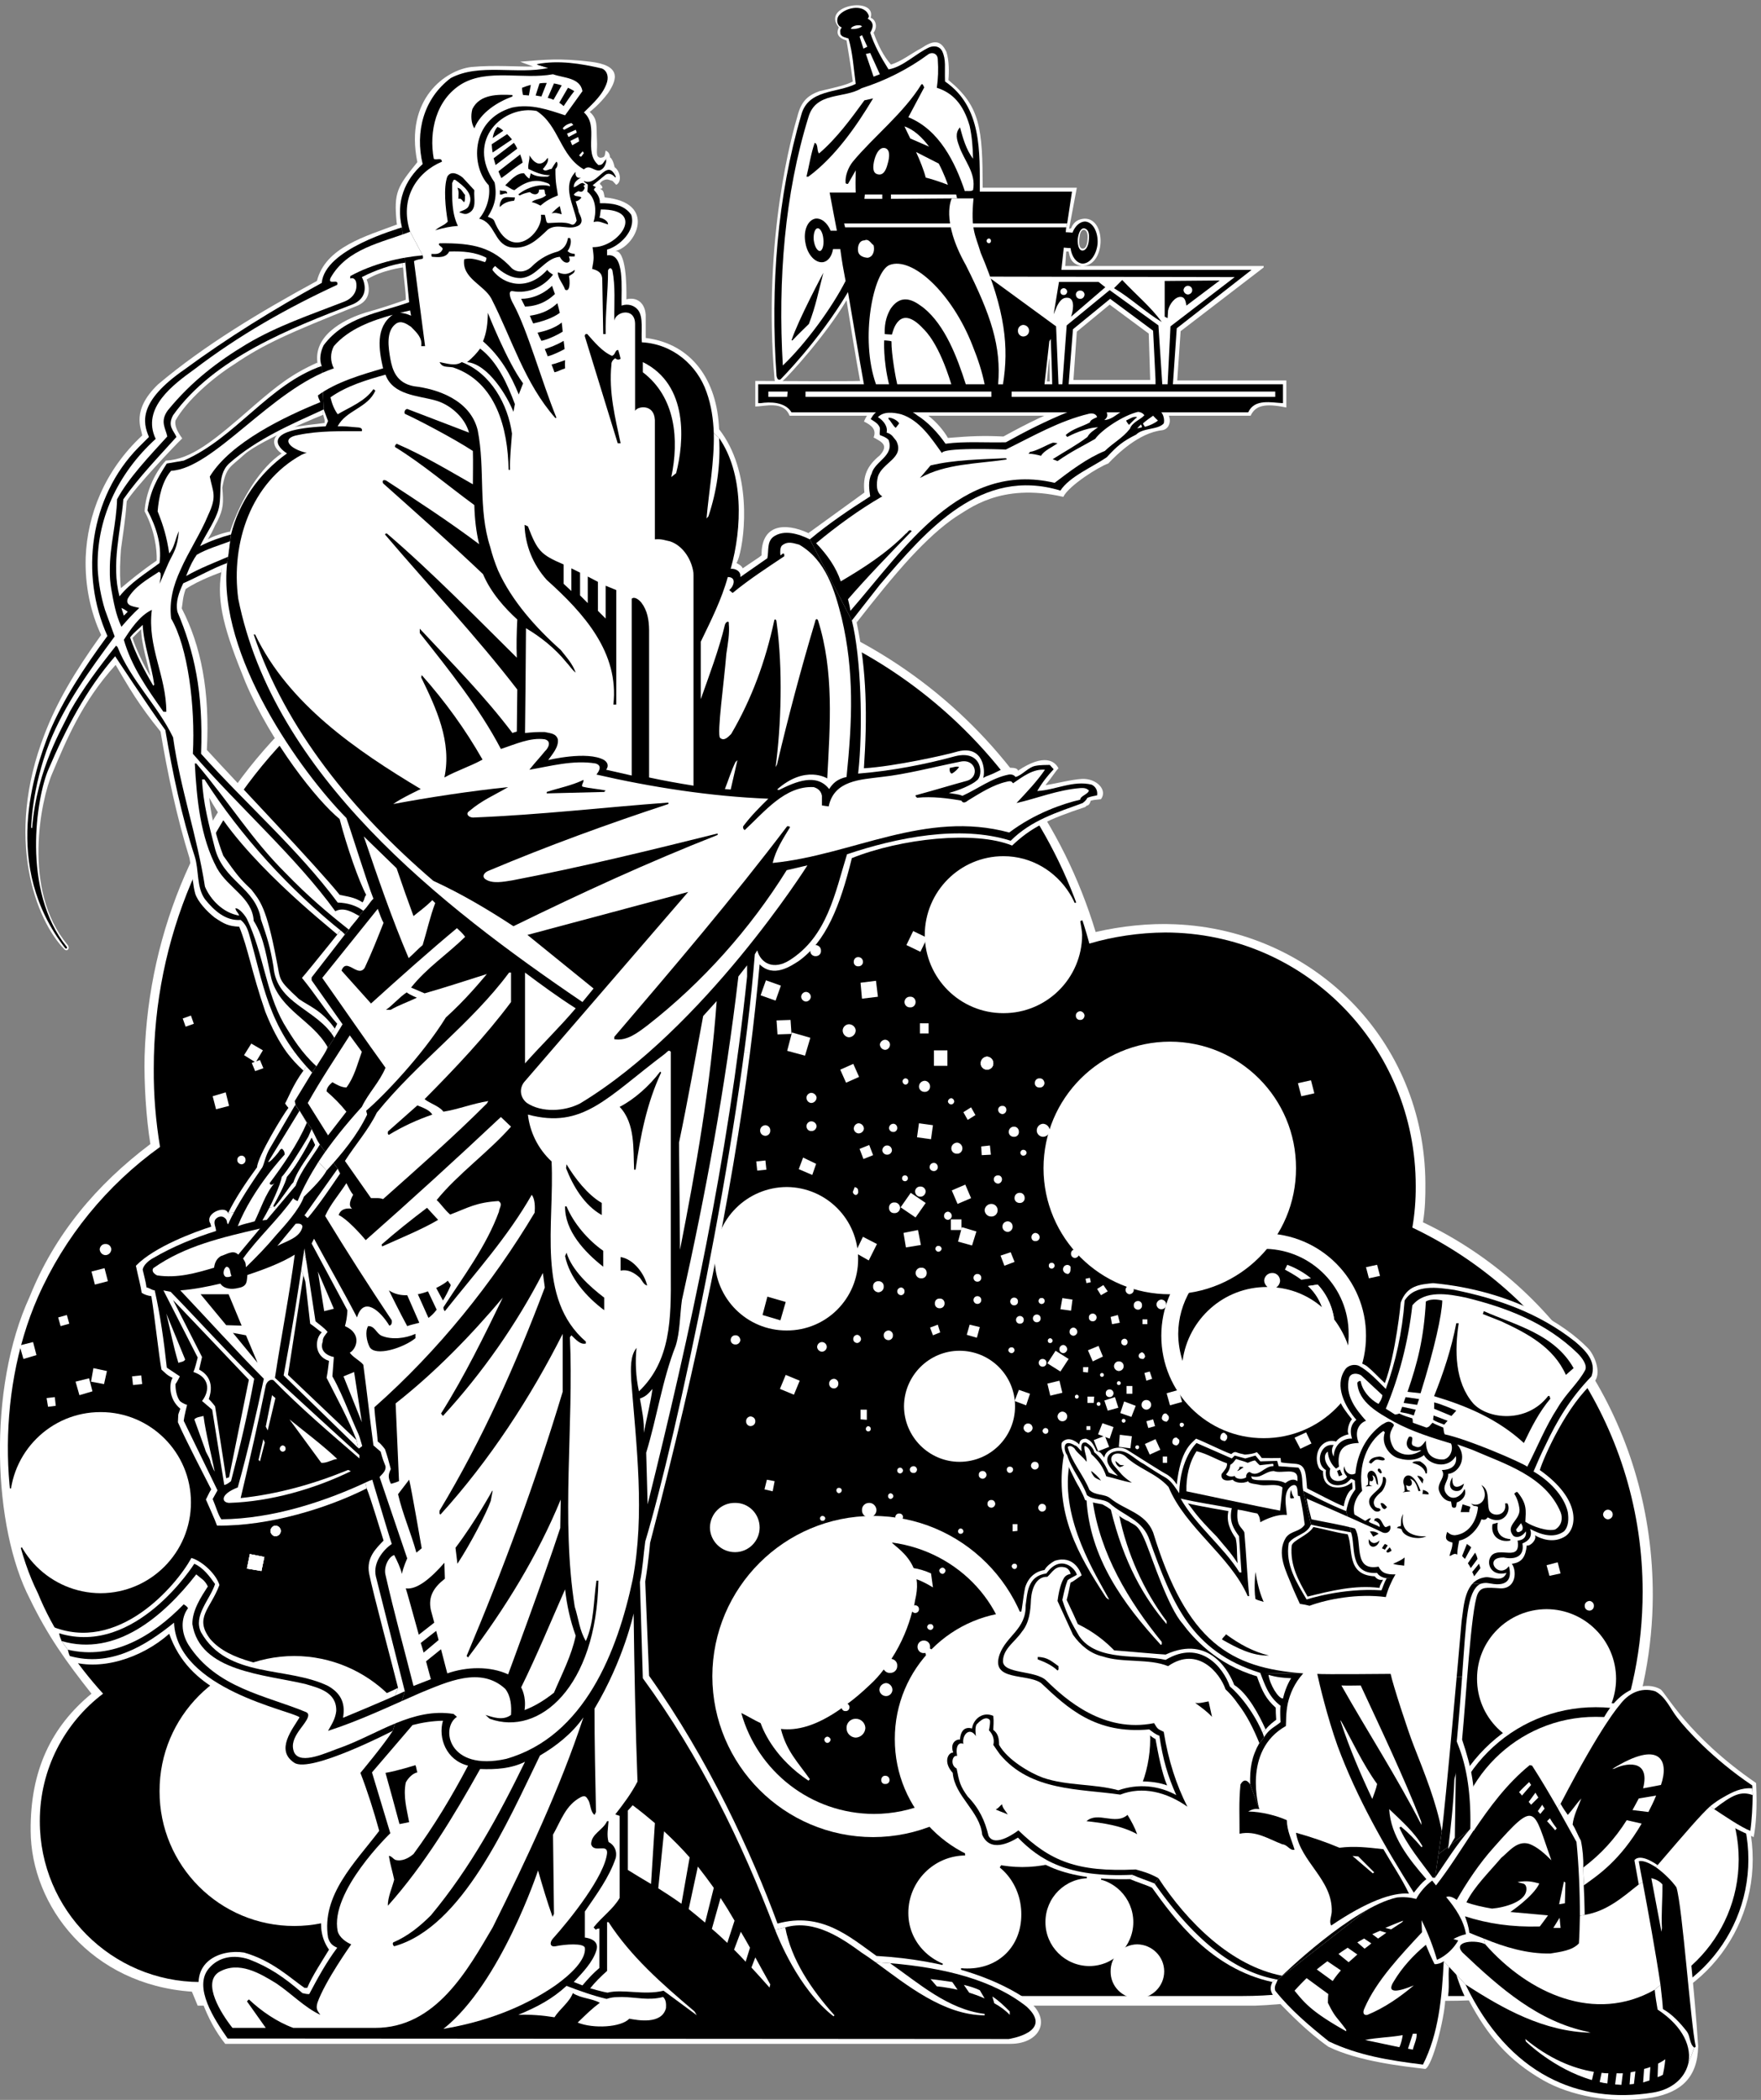 <svg xmlns="http://www.w3.org/2000/svg" xml:space="preserve" width="485.14" height="578.258"><rect width="100%" height="100%" fill="#808080" stroke="none"/><path d="M98.25 1056.25c36.75-76.379 75.918-131.25 128-197-82.082-67.582-127.082-157.582-126-284 .77-155.281 124.75-318.582 334-333l12-29h2190c499.58 18.418 822.08 414.25 824 848 1.06 341.29-188.54 637.23-476 774 4.62 28.27 5.09 51.57 5 81-1.75 295.42-231.12 523.96-518 536-54.08 2.55-112.92-3.92-165-16-136.25 450.42-547.91 727.71-970 720-564.5-9.36-983.75-446.25-1000-977-1.266-56.53 3.137-127.81 12-182-112.418-84.75-198.25-187.25-250-316-88.25-191.25-75.75-478.75 0-625" style="fill:#fff;fill-opacity:1;fill-rule:nonzero;stroke:none" transform="matrix(.133 0 0 -.133 -4.888 580.675)"/><path d="M115.25 1067.25c30.582-75.582 79.449-146.738 135-208-79.617-60.234-131.215-156.199-131-264-.215-183.793 148.582-332.59 332-333l9-29h2150c460.35-.035 829.14 375.938 829 837 .14 332.66-194.89 619.95-477 754 4.73 27.8 7.24 56.48 7 86 .24 289.41-229.59 524.75-519 525-53.05-.25-109-8.64-157-23-113.61 419.23-496.81 727.8-952 728-544.828-.2-986.418-441.79-986-987-.418-54.89 4.219-109.18 13-162-109.953-78.91-197.973-186.35-253-311-90.25-205.25-75.25-462.75 0-613" style="fill:#000;fill-opacity:1;fill-rule:nonzero;stroke:none" transform="matrix(.133 0 0 -.133 -4.888 580.675)"/><path d="M3240.25 746.25c79.3-.289 143.79 64.203 144 144-.21 79.301-64.7 143.79-144 144-79.8-.21-144.29-64.699-144-144-.29-79.797 64.2-144.289 144-144" style="fill:#fff;fill-opacity:1;fill-rule:nonzero;stroke:none" transform="matrix(.133 0 0 -.133 -4.888 580.675)"/><path d="M3342.25 190.25c179.71.496 325.24 146.023 325 326 .24 179.051-145.29 324.578-325 325-179.31-.422-324.84-145.949-325-325 .16-179.977 145.69-325.504 325-326" style="fill:#fff;fill-opacity:1;fill-rule:nonzero;stroke:none" transform="matrix(.133 0 0 -.133 -4.888 580.675)"/><path d="M3342.25 210.25c169.04-.164 305.91 136.707 306 306-.09 168.371-136.96 305.238-306 305-168.62.238-305.5-136.629-305-305-.5-169.293 136.38-306.164 305-306" style="fill:#fff;fill-opacity:1;fill-rule:nonzero;stroke:none" transform="matrix(.133 0 0 -.133 -4.888 580.675)"/><path d="M3342.25 210.25c169.04-.164 305.91 136.707 306 306-.09 168.371-136.96 305.238-306 305-168.62.238-305.5-136.629-305-305-.5-169.293 136.38-306.164 305-306z" style="fill:none;stroke:#000;stroke-width:20;stroke-linecap:butt;stroke-linejoin:miter;stroke-miterlimit:4;stroke-dasharray:none;stroke-opacity:1" transform="matrix(.133 0 0 -.133 -4.888 580.675)"/><path d="M2654.25 1388.25c117.25-.31 212.23 94.67 212 212 .23 116.98-94.75 211.96-212 212-117.05-.04-212.03-95.02-212-212-.03-117.33 94.95-212.31 212-212" style="fill:#fff;fill-opacity:1;fill-rule:nonzero;stroke:none" transform="matrix(.133 0 0 -.133 -4.888 580.675)"/><path d="M2502.25 1694.25c-15.68-26.63-24.86-57.34-25-90 .14-19.69 3.39-38.31 9-56 11.68 86.61 85.46 153.31 175 153 .3.31.59.27 1 0-4 3.23-6.55 7.86-7 13 .45 9.06 7.69 16.3 17 16 8.56.3 15.8-6.94 16-16-.2-5.82-3.44-10.96-8-14 35.89-3.61 68.75-18.28 95-41-6.67 18.48-17.14 33.04-29 44l20 3c23.27-25.15 31.52-53.37 34-72 12.15-16.21 22.05-34.18 29-54 .55 7.96 1.26 15.75 1 24 .26 95.58-76.16 173.41-171 176-95.59 2.67-141.29-59.86-157-86" style="fill:#000;fill-opacity:1;fill-rule:nonzero;stroke:none" transform="matrix(.133 0 0 -.133 -4.888 580.675)"/><path d="M1814.25 1900.25c.91-3.65-.46-6.39-3-8-4.32-1.82-7.75 2.98-8 6l4 10c4.48-1.36 7.23-3.42 7-8m440-157c-.19-5.07 1.19-11.92-5-15-8.21.34-12.33 7.19-10 13 2.47 6.54 11.39 7.91 15 2m-422-317-13 1v20h13v-21m625 8c1.86-5.35-.2-8.78-4-12-4.42.48-9.22 2.53-10 7 .09 3.76 2.15 9.25 6 10 4.38 1.3 5.75-3.5 8-5m22-49c1.3-5.95-.76-9.38-5-12-3.99-.12-8.79 1.93-9 6-.48 4.16 1.58 9.65 6 10 3.81 1.7 5.18-3.1 8-4m99 9c1.67-5.58-.39-9.01-4-12-4.61.25-9.41 2.31-10 6-.1 4.54 1.96 10.02 6 11 4.19 1.08 5.56-3.72 8-5m-783 824c7.71.4 13.64 6.34 14 14-.36 7-6.29 12.94-14 13-6.95-.06-12.9-6-13-13 .1-7.66 6.05-13.6 13-14m286-67c7.33 0 13.27 5.94 13 13 .27 7.6-5.67 13.54-13 14-7.33-.46-13.27-6.4-13-14-.27-7.06 5.67-13 13-13" style="fill:#fff;fill-opacity:1;fill-rule:nonzero;stroke:none" transform="matrix(.133 0 0 -.133 -4.888 580.675)"/><path d="M2081.25 2151.25c7.33 0 13.27 5.94 13 13 .27 7.6-5.67 13.54-13 14-7.33-.46-13.27-6.4-13-14-.27-7.06 5.67-13 13-13m109-37c5.25-.5 9.7 3.96 10 9-.3 5.95-4.75 10.41-10 10-5.75.41-10.2-4.05-10-10-.2-5.04 4.25-9.5 10-9m556-411c11.86-10.96 22.33-25.52 29-44 9.1-7.29 17.32-15.96 25-25-2.48 18.63-10.73 46.85-34 72l-20-3m-43 44s-1.35-2.37-5-10c5.24-3.16 18.96-9.66 34-21l20 3c-12.99 10.73-28.96 20.27-49 28m-243-61c144.24-.38 261.38 116.76 261 261 .38 144.74-116.76 261.88-261 262-144.74-.12-261.88-117.26-262-262 .12-144.24 117.26-261.38 262-261m-345 582c89.79-.26 162.61 72.55 163 162-.39 8.45-1.69 15.12-3 23-3.15 22.6-11.24 44.35-23 63-28.71 45.83-78.93 77.01-137 77-89.84.01-162.66-72.8-163-163 .34-89.45 73.16-162.26 163-162m293-709c1.49-2.8-1.25-4.86-3-7-3.74.09-9.23.09-10 6 .09 4.38 2.83 6.43 7 8 4.06-2.25 4.75-2.94 6-7m-1762-1181c154.203-.059 279.258 124.996 279 279 .258 154.504-124.797 279.559-279 280-154.305-.441-279.359-125.496-279-280-.359-154.004 124.695-279.059 279-279" style="fill:#fff;fill-opacity:1;fill-rule:nonzero;stroke:none" transform="matrix(.133 0 0 -.133 -4.888 580.675)"/><path d="M2270.25 2454.25s7.88 12 13 2c-1.37 10.63-12 36.88-15 47-.75-3.87-2-10.75-13-4 7.88-16.75 12.88-33.62 15-45m-425-1892c183.29.41 332.09 149.207 332 333 .09 183.29-148.71 332.09-332 332-183.79.09-332.59-148.71-333-332 .41-183.793 149.21-332.59 333-333" style="fill:#fff;fill-opacity:1;fill-rule:nonzero;stroke:none" transform="matrix(.133 0 0 -.133 -4.888 580.675)"/><path d="M1884.25 1172.25c3.89-6.23 31.66-21.69 45-53 10.59-1.59 22.91-5.15 36-11 1-6.57 2.68-19.73 4-29-10.59 6.5-21.7 12.45-34 17 1.63-10.12 1.31-21.55-1-34-1.44-6.5-2.82-13.37-4-21 .39.75 1.29.98 2 1 4.64-.02 8.21-3.58 8-8 .21-4.37-3.36-7.93-8-8-2.1.07-4.16 1.14-6 3-7.47-29.367-20.92-64.086-43-98 7.21-1.02 12.4-7.09 12-14 .4-8.672-6.33-15.402-15-15-5.15-.402-9.93 2.621-13 7-8.35-11.172-18.13-22.098-29-32-16.28-15.469-31.41-28.246-46-39 2.66-1.574 4.27-4.047 4-7 .27-4.637-3.49-8.398-8-8-3.98-.398-7.08 2.246-8 6-53.59-37.992-93.64-46.73-126-43 11.46-45.855 35.46-69.148 60-104-2.64-2.945-2.99-3.418-3-3-67.07 44.719-91.82 98.879-99 119-14.8 7.023-27.62 15.117-40 21 33.43-120.152 143.7-208.637 275-209 156.68.363 284.01 127.691 284 285 .01 144.01-107.66 258.16-247 277" style="fill:#000;fill-opacity:1;fill-rule:nonzero;stroke:none" transform="matrix(.133 0 0 -.133 -4.888 580.675)"/><path d="M2030.25 1024.25c-8.02 8.52-20.17 22.16-36 36v31c15.3-12.06 31.5-27.84 47-49-2.5-10.37-7.5-12.25-11-18" style="fill:#000;fill-opacity:1;fill-rule:nonzero;stroke:none" transform="matrix(.133 0 0 -.133 -4.888 580.675)"/><path d="M1989.25 1107.25c2.92.31 5.69 3.08 6 7-.31 2.92-3.08 5.69-6 6-3.92-.31-6.69-3.08-7-6 .31-3.92 3.08-6.69 7-7m149 10c2.95.24 5.44 2.73 5 6 .44 2.88-2.05 5.38-5 5-3.2.38-5.69-2.12-6-5 .31-3.27 2.8-5.76 6-6m-257 145c3.31.48 5.8 2.97 6 6-.2 3.12-2.69 5.61-6 6-2.84-.39-5.33-2.88-5-6-.33-3.03 2.16-5.52 5-6m-107 12c3.53.35 6.02 2.84 6 6 .02 2.99-2.47 5.48-6 5-2.62.48-5.12-2.01-5-5-.12-3.16 2.38-5.65 5-6m252-84c3.49-.25 5.98 2.24 6 5-.02 3.39-2.51 5.89-6 6-2.66-.11-5.15-2.61-5-6-.15-2.76 2.34-5.25 5-5m-62-199c2.92 0 5.69 2.77 6 6-.31 3.61-3.08 6.38-6 6-3.92.38-6.69-2.39-7-6 .31-3.23 3.08-6 7-6m-214-234c3.79.313 6.56 3.082 7 7-.44 2.918-3.21 5.688-7 6-3.04-.312-5.81-3.082-6-6 .19-3.918 2.96-6.687 6-7m122 97c6.95-.008 12.88 5.93 13 13-.12 7.57-6.05 13.508-13 14-7.7-.492-13.63-6.43-14-14 .37-7.07 6.3-13.008 14-13m78 89c7.49-.332 13.43 5.602 13 13 .43 7.246-5.51 13.184-13 13-7.16.184-13.09-5.754-13-13-.09-7.398 5.84-13.332 13-13m-141-175c10.84.473 19.53 9.16 20 20-.47 10.59-9.16 19.277-20 19-10.59.277-19.28-8.41-19-19-.28-10.84 8.41-19.527 19-20" style="fill:#fff;fill-opacity:1;fill-rule:nonzero;stroke:none" transform="matrix(.133 0 0 -.133 -4.888 580.675)"/><path d="M2154.25 500.25c146.17.488 264.58 118.898 265 265-.42 146.031-118.83 264.45-265 264-145.97.45-264.38-117.969-264-264-.38-146.102 118.03-264.512 264-265m-284 172c5.26-.465 9.21 3.496 9 8 .21 5.258-3.74 9.215-9 9-4.51.215-8.46-3.742-8-9-.46-4.504 3.49-8.465 8-8m423-377c50.15.172 90.91 40.93 91 91-.09 50.492-40.85 91.25-91 91-50.4.25-91.16-40.508-91-91-.16-50.07 40.6-90.828 91-91m-734 857c28.01-.07 50.96 22.89 51 51-.04 28.51-22.99 51.46-51 51-28.61.46-51.57-22.49-52-51 .43-28.11 23.39-51.07 52-51m465 187c63.79.14 115.23 51.59 115 115 .23 63.51-51.21 114.96-115 115-63.13-.04-114.58-51.49-115-115 .42-63.41 51.87-114.86 115-115m-358 272c81.82-.39 148.3 66.09 148 148 .3 82.11-66.18 148.59-148 149-82.2-.41-148.68-66.89-149-149 .32-81.91 66.8-148.39 149-148m671-369c27.38-114.06 70.43-185.73 116-239v6c-48.47 64.6-81.82 140.91-98 218l-18 15m-50 20c6.5-121 75.69-216.66 154-302 3.46.945 1.4 4.375 2 6-69.85 85.99-127.46 182.95-143 291l-13 5m-47 91c-20.25-120.75 30.75-207.31 85-291 2.25-4.12 5.38-7.25 9-8-26.75 49.5-100.5 164.5-83 276l-11 23m-403-129c7.92.1 14.65 6.83 15 15-.35 8.43-7.08 15.15-15 15-8.68.15-15.4-6.57-15-15-.4-8.17 6.32-14.9 15-15m62-7c4.39-.09 7.84 3.36 8 8-.16 3.88-3.61 7.34-8 7-4.14.34-7.59-3.12-8-7 .41-4.64 3.86-8.09 8-8m586 246-7 25-25-7 7-25 25 7m268-86-11 23-24-11 12-23 23 11m-313-13-10 22-22-10 10-22 22 10m455 360-6 23-23-5 6-23 23 5m-136 378-7 27-27-6 7-27 27 6m-317-447c5.76-.22 10.22 4.24 10 10 .22 5.26-4.24 9.72-10 10-5.26-.28-9.72-4.74-10-10 .28-5.76 4.74-10.22 10-10m-88-128c5.63.25 10.1 4.71 10 10 .1 5.73-4.37 10.19-10 10-5.38.19-9.85-4.27-10-10 .15-5.29 4.62-9.75 10-10m57-80c5.51.25 9.97 4.71 10 10-.03 5.73-4.49 10.19-10 10-5.51.19-9.97-4.27-10-10 .03-5.29 4.49-9.75 10-10m-174-24c5.76-.12 10.22 4.34 10 10 .22 5.36-4.24 9.82-10 10-5.26-.18-9.72-4.64-10-10 .28-5.66 4.74-10.12 10-10m-71-23c4.96.38 8.97 4.39 9 9-.03 5.3-4.04 9.32-9 9-4.96.32-8.97-3.7-9-9 .03-4.61 4.04-8.62 9-9" style="fill:#fff;fill-opacity:1;fill-rule:nonzero;stroke:none" transform="matrix(.133 0 0 -.133 -4.888 580.675)"/><path d="M2166.25 1400.25c4.96.38 8.97 4.39 9 9-.03 5.3-4.04 9.32-9 9-4.96.32-8.97-3.7-9-9 .03-4.61 4.04-8.62 9-9m14-77c4.71.19 8.33 3.8 8 8 .33 4.73-3.29 8.34-8 8-4.21.34-7.83-3.27-8-8 .17-4.2 3.79-7.81 8-8m-108-19c4.09.13 7.7 3.74 8 8-.3 4.66-3.91 8.28-8 8-4.84.28-8.45-3.34-8-8-.45-4.26 3.16-7.87 8-8m-143 12c3.52-.44 6.77 2.82 7 7-.23 3.85-3.48 7.1-7 7-4.52.1-7.77-3.15-8-7 .23-4.18 3.48-7.44 8-7m161-72c4.21.13 7.83 3.74 8 8-.17 4.66-3.79 8.28-8 8-4.71.28-8.33-3.34-8-8-.33-4.26 3.29-7.87 8-8m105-8c4.84 0 8.45 3.62 8 8 .45 4.54-3.16 8.15-8 8-4.09.15-7.7-3.46-8-8 .3-4.38 3.91-8 8-8m7 161c3.55.03 6.22 2.7 6 6 .22 3.29-2.45 5.96-6 6-3.05-.04-5.72-2.71-6-6 .28-3.3 2.95-5.97 6-6m-74-81c3.98.27 6.93 3.2 7 7-.07 3.45-3.02 6.39-7 6-3.27.39-6.2-2.55-6-6-.2-3.8 2.73-6.73 6-7m-227-1c3.07.13 5.72 2.77 6 6-.28 3.3-2.93 5.94-6 6-3.45-.06-6.1-2.7-6-6-.1-3.23 2.55-5.87 6-6m-161-98c3.31-.44 5.69 1.94 6 5-.31 2.81-2.69 5.19-6 5-2.56.19-4.94-2.19-5-5 .06-3.06 2.44-5.44 5-5m95 185c2.99-.07 5.38 2.31 5 5 .38 3.19-2.01 5.57-5 6-2.88-.43-5.26-2.81-5-6-.26-2.69 2.12-5.07 5-5m559 252c4.46.13 8.47 4.14 8 9 .47 5.05-3.54 9.07-8 9-5.46.07-9.47-3.95-9-9-.47-4.86 3.54-8.87 9-9m-131 107c4.8.42 8.63 4.25 9 9-.37 4.69-4.2 8.52-9 9-4.64-.48-8.46-4.31-8-9-.46-4.75 3.36-8.58 8-9m113-75c5.14.42 8.96 4.25 9 9-.04 4.69-3.86 8.52-9 9-4.3-.48-8.13-4.31-8-9-.13-4.75 3.7-8.58 8-9m-220 287c3.87-.25 6.66 2.54 7 6-.34 3.43-3.13 6.21-7 6-3.02.21-5.81-2.57-6-6 .19-3.46 2.98-6.25 6-6m-43 86c4.39.33 8.22 4.15 8 9 .22 4.6-3.61 8.43-8 8-5.05.43-8.87-3.4-9-8 .13-4.85 3.95-8.67 9-9m68-263c5.14-.42 8.97 3.4 9 8-.03 4.85-3.86 8.68-9 9-4.3-.32-8.12-4.15-8-9-.12-4.6 3.7-8.42 8-8m-77 119c4.22.38 8.05 4.2 8 9 .05 4.64-3.78 8.47-8 8-5.22.47-9.05-3.36-9-8-.05-4.8 3.78-8.62 9-9m93 97c7.57.12 13.51 6.05 14 13-.49 7.7-6.43 13.63-14 14-7.07-.37-13.01-6.3-13-14-.01-6.95 5.93-12.88 13-13m-107-165c7.07-.37 13.01 5.56 13 13 .01 7.21-5.93 13.14-13 13-7.57.14-13.51-5.79-14-13 .49-7.44 6.43-13.37 14-13m59 28c5.43-.25 10.24 4.56 10 10 .24 6.42-4.57 11.23-10 11-6.43.23-11.24-4.58-11-11-.24-5.44 4.57-10.25 11-10m-206 13c5.8-.12 10.61 4.68 11 11-.39 5.55-5.2 10.35-11 10-6.05.35-10.86-4.45-11-10 .14-6.32 4.95-11.12 11-11m194 124c5.55-.37 10.36 4.43 10 10 .36 6.3-4.45 11.1-10 11-6.3.1-11.11-4.7-11-11-.11-5.57 4.7-10.37 11-10m-13-197c5.45.43 10.25 5.24 10 11 .25 6.1-4.55 10.91-10 11-6.41-.09-11.22-4.9-11-11-.22-5.76 4.59-10.57 11-11m-269 487-4 33-32-4 3-33 33 4m144-143v32h-28v-32h28m-183-23-12 27-27-12 12-27 27 12m149-129 4 29-29 4-4-29 29-4m-32-162 21 30-31 21-21-30 31-21m-97-89 17 34-29 15-16-33 28-16m214 31 9 29-30 9-8-30 29-8m-2 98-12 28-28-12 12-28 28 12m-104-97-6 31-30-6 5-30 31 5m113 269-9 16-16-10 9-16 16 10m32-82-2 19-18-2 1-18 19 1m-465-31-2 19-19-2 2-19 19 2" style="fill:#fff;fill-opacity:1;fill-rule:nonzero;stroke:none" transform="matrix(.133 0 0 -.133 -4.888 580.675)"/><path d="M2028.25 1819.25v22h-22v-22h22m32-223 6 22-21 5-6-21 21-6m195 56 3 23-21 3-4-23 22-3m66-95-9 22-22-9 10-23 21 10m61-77v16h-12v-16h12m41 31-5 15-11-3 4-16 12 4m-173 41-27 17-17-26 27-17 17 26m81 140-9 13-13-8 8-13 14 8m-29-231 1 13h-14v-13h13m-158-265v14h-10v-15l10 1m285 217-4 14-14-4 4-14 14 4m25-76v13h-9v-13h9m-159 68v8h-8v-8h8m61 222-4 16-15-4 3-15 16 3m-60 84-2 9-9-2 2-9 9 2m117-87v10h-10v-10h10m-123-100 1 11h-11v-10l10-1m-306 83-5 16-16-6 6-16 15 6m154 146-8 20-21-7 8-21 21 8m-293 221-8 21-20-8 8-21 20 8m-202 320 11 31-31 11-11-31 31-11m33-69-2 29-29-1 2-29 29 1m28-45 11 37-38 11-10-38 37-10m239 215 14 29-29 14-14-29 29-14m17-169v21h-18v-21h18m-38 54c5.97-.49 11.11 4.65 11 11 .11 6.35-5.03 11.49-11 11-6.72.49-11.87-4.65-12-11 .13-6.35 5.28-11.49 12-11m30-175c5.97-.25 11.11 4.89 11 11 .11 6.59-5.03 11.73-11 12-6.72-.27-11.87-5.41-12-12 .13-6.11 5.28-11.25 12-11m67-128c5.85-.37 10.99 4.77 11 11-.01 6.46-5.15 11.61-11 12-6.85-.39-11.99-5.54-12-12 .01-6.23 5.15-11.37 12-11m-130-123c6.47-.5 11.61 4.64 12 11-.39 6.34-5.53 11.48-12 11-6.22.48-11.37-4.66-11-11-.37-6.36 4.78-11.5 11-11m56-135c6.1-.5 11.24 4.64 11 11 .24 6.34-4.9 11.48-11 11-6.6.48-11.74-4.66-12-11 .26-6.36 5.4-11.5 12-11m38-62c5.6-.27 10.25 4.37 10 10 .25 5.82-4.4 10.46-10 10-5.85.46-10.5-4.18-10-10-.5-5.63 4.15-10.27 10-10m-127 33c6.35.38 11.49 5.52 11 12 .49 6.21-4.65 11.36-11 11-6.35.36-11.49-4.79-11-11-.49-6.48 4.65-11.62 11-12m-42 675c5.76-.37 10.13 4 10 9 .13 5.79-4.24 10.17-10 10-5.03.17-9.4-4.21-9-10-.4-5 3.97-9.37 9-9m-108-73c5.39.25 9.77 4.63 10 10-.23 5.41-4.61 9.79-10 10-5.39-.21-9.77-4.59-10-10 .23-5.37 4.61-9.75 10-10m164-100c5.41.25 10 4.84 10 11 0 5.17-4.59 9.76-10 10-5.91-.24-10.5-4.83-11-10 .5-6.16 5.09-10.75 11-11m-153-110c5.91.25 10.5 4.84 11 11-.5 5.17-5.09 9.76-11 10-5.41-.24-10-4.83-10-10 0-6.16 4.59-10.75 10-11m0-58c5.91-.5 10.5 4.09 11 10-.5 5.42-5.09 10.01-11 10-5.41.01-10-4.58-10-10 0-5.91 4.59-10.5 10-10m98-5c6.04.13 10.63 4.71 11 10-.37 6.04-4.96 10.64-11 11-5.29-.36-9.88-4.96-10-11 .12-5.29 4.71-9.87 10-10m59-44c5.48-.25 9.82 4.09 10 9-.18 5.79-4.52 10.13-10 10-5.23.13-9.57-4.21-10-10 .43-4.91 4.77-9.25 10-9m13 47c4.35-.18 8.17 3.64 8 8 .17 5.09-3.65 8.91-8 9-5.1-.09-8.92-3.91-9-9 .08-4.36 3.9-8.18 9-8m84-81c4.31-.07 8.13 3.75 8 8 .13 5.2-3.69 9.02-8 9-5.14.02-8.96-3.8-9-9 .04-4.25 3.86-8.07 9-8m29-101c4.23.38 7.87 4.01 8 8-.13 4.98-3.77 8.61-8 9-4.73-.39-8.37-4.02-8-9-.37-3.99 3.27-7.62 8-8m61-128c4.59-.12 8.23 3.51 8 8 .23 4.48-3.41 8.12-8 8-4.37.12-8.01-3.52-8-8-.01-4.49 3.63-8.12 8-8m0-46c4.59-.07 8.23 3.56 8 8 .23 4.53-3.41 8.17-8 8-4.37.17-8.01-3.47-8-8-.01-4.44 3.63-8.07 8-8m-184-75c5.05 0 9.45 4.4 9 10 .45 5.25-3.95 9.65-9 10-5.8-.35-10.2-4.75-10-10-.2-5.6 4.2-10 10-10m-113-100c4.93 0 9.32 4.4 9 10 .32 5.25-4.07 9.65-9 10-5.93-.35-10.32-4.75-10-10-.32-5.6 4.07-10 10-10m-25 76c5.55.25 9.95 4.65 10 10-.05 5.5-4.45 9.9-10 10-5.3-.1-9.7-4.5-10-10 .3-5.35 4.7-9.75 10-10m-179 15c5.18-.37 9.57 4.02 10 9-.43 5.88-4.82 10.28-10 10-5.68.28-10.07-4.12-10-10-.07-4.98 4.32-9.37 10-9m343 102c3.93.23 7.39 3.68 7 8 .39 4.2-3.07 7.65-7 8-4.59-.35-8.04-3.8-8-8-.04-4.32 3.41-7.77 8-8m-91-99c4.1.38 7.73 4 8 8-.27 4.95-3.9 8.57-8 9-4.85-.43-8.48-4.05-8-9-.48-4 3.15-7.62 8-8m448 15c4.23.38 7.87 4.01 8 8-.13 4.98-3.77 8.61-8 9-4.73-.39-8.37-4.02-8-9-.37-3.99 3.27-7.62 8-8m-21-36c4.18.32 7.82 3.96 8 8-.18 4.93-3.82 8.57-8 9-4.79-.43-8.42-4.07-8-9-.42-4.04 3.21-7.68 8-8m-102 99c4.73-.12 8.37 3.51 8 8 .37 4.48-3.27 8.11-8 8-4.23.11-7.87-3.52-8-8 .13-4.49 3.77-8.12 8-8m47-35c4.61-.12 8.25 3.51 8 8 .25 4.48-3.39 8.11-8 8-4.36.11-8-3.52-8-8 0-4.49 3.64-8.12 8-8m12-92c4.68 0 8.32 3.64 8 8 .32 4.61-3.32 8.24-8 8-4.29.24-7.92-3.39-8-8 .08-4.36 3.71-8 8-8m139-63c4.23-.12 7.87 3.51 8 8-.13 4.48-3.77 8.11-8 8-4.73.11-8.37-3.52-8-8-.37-4.49 3.27-8.12 8-8m-35 157c4.23-.25 7.87 3.39 8 8-.13 4.36-3.77 7.99-8 8-4.73-.01-8.37-3.64-8-8-.37-4.61 3.27-8.25 8-8m-151-5c4.61-.25 8.25 3.39 8 8 .25 4.36-3.39 7.99-8 8-4.36-.01-8-3.64-8-8 0-4.61 3.64-8.25 8-8m-238 295c3.4-.05 6.15 2.71 6 6 .15 3.5-2.6 6.26-6 6-3.4.26-6.16-2.5-6-6-.16-3.29 2.6-6.05 6-6m69-146c3.77.13 6.53 2.88 7 6-.47 3.68-3.23 6.43-7 6-3.02.43-5.78-2.32-6-6 .22-3.12 2.98-5.87 6-6m235-35c3.15.13 5.9 2.88 6 6-.1 3.68-2.85 6.43-6 6-3.65.43-6.41-2.32-6-6-.41-3.12 2.35-5.87 6-6m-21-73c3.52 0 6.28 2.75 6 6 .28 3.55-2.48 6.31-6 6-3.27.31-6.03-2.45-6-6-.03-3.25 2.73-6 6-6" style="fill:#fff;fill-opacity:1;fill-rule:nonzero;stroke:none" transform="matrix(.133 0 0 -.133 -4.888 580.675)"/><path d="M2194.25 1666.25c3.52 0 6.28 2.75 6 6 .28 3.55-2.48 6.31-6 6-3.27.31-6.03-2.45-6-6-.03-3.25 2.73-6 6-6m-62-102c3.02.13 5.78 2.88 6 6-.22 3.68-2.98 6.43-6 6-3.77.43-6.53-2.32-7-6 .47-3.12 3.23-5.87 7-6m80 21c2.38-.25 4.61 1.98 5 5-.39 2.49-2.62 4.72-5 5-3.13-.28-5.36-2.51-5-5-.36-3.02 1.87-5.25 5-5m107-70c2.36-.15 4.16 1.66 4 4 .16 2.12-1.64 3.93-4 4-2.11-.07-3.91-1.88-4-4 .09-2.34 1.89-4.15 4-4m-7-60c2.48-.25 4.29 1.56 4 4 .29 2.02-1.52 3.82-4 4-1.98-.18-3.79-1.98-4-4 .21-2.44 2.02-4.25 4-4m80-90c2.48.38 4.29 2.18 4 4 .29 2.64-1.52 4.45-4 4-1.98.45-3.79-1.36-4-4 .21-1.82 2.02-3.62 4-4m-28 55c2.07.09 3.88 1.89 4 4-.12 2.36-1.93 4.16-4 4-2.39.16-4.2-1.64-4-4-.2-2.11 1.61-3.91 4-4m120-9c2.83.25 4.82 2.24 5 5-.18 2.14-2.17 4.13-5 4-2.08.13-4.07-1.86-4-4-.07-2.76 1.92-4.75 4-5m-130 87c2.17-.09 3.98 1.72 4 4-.02 2.18-1.83 3.99-4 4-2.29-.01-4.1-1.82-4-4-.1-2.28 1.71-4.09 4-4m-87-28c2.07-.21 3.88 1.6 4 4-.12 2.06-1.93 3.87-4 4-2.39-.13-4.2-1.94-4-4-.2-2.4 1.61-4.21 4-4m-645 544c5.57.13 10.39 4.95 10 11 .39 5.84-4.43 10.66-10 11-6.32-.34-11.14-5.16-11-11-.14-6.05 4.68-10.87 11-11m290 106c3.7.38 6.5 3.18 6 7 .5 3.07-2.3 5.88-6 6-3.2-.12-6-2.93-6-6 0-3.82 2.8-6.62 6-7m95-41c3.07.13 5.88 2.92 6 6-.12 3.82-2.93 6.62-6 7-3.82-.38-6.62-3.18-7-7 .38-3.08 3.18-5.87 7-6m267 175c4.67-.36 8.7 3.67 9 9-.3 4.61-4.33 8.64-9 9-5.27-.36-9.3-4.39-9-9-.3-5.33 3.73-9.36 9-9m-112-798 8 24-23 8-9-23 24-9m173-69 8 24-23 8-9-23 24-9m45 45 9 23-24 9-8-24 23-8m-661 501 8 23-27 13-9-24 28-12m634-482-7 22-22-7 7-21 22 6m25-84 3 25-25 3-2-25 24-3" style="fill:#fff;fill-opacity:1;fill-rule:nonzero;stroke:none" transform="matrix(.133 0 0 -.133 -4.888 580.675)"/><path d="m2334.25 1370.25-9 23-23-9 9-23 23 9m-97 112-6 25-25-6 6-25 25 6m-612-180-5-20 17-4 4 21-16 3m-34 111c5.84.08 10.24 4.48 10 10 .24 5.34-4.16 9.73-10 10-5.01-.27-9.41-4.66-9-10-.41-5.52 3.99-9.92 9-10m-1013-300 6 29-30 6-6-30 30-5m29 72c6.309.29 11.055 5.04 11 11 .055 5.76-4.691 10.51-11 11-5.406-.49-10.156-5.24-10-11-.156-5.96 4.594-10.71 10-11m-355 315 6 27-28 6-5-28 27-5m79 0-2 18-19-2 2-18 19 2m-179-45-2 18-17-2 3-18 16 2m76 30-7 27-28-7 8-28 27 8m32 228-7 27-27-7 7-27 27 7m-148-153-7 27-28-7 8-28 27 8m399 516-7 28-27-8 7-27 27 7m55 90 15 25-24 14-15-24 24-15" style="fill:#fff;fill-opacity:1;fill-rule:nonzero;stroke:none" transform="matrix(.133 0 0 -.133 -4.888 580.675)"/><path d="m582.25 2154.25-7 17-17-6 7-17 17 6m-144 92-6 17-17-6 6-17 17 6m-258-621-5 18-18-5 5-18 18 5m75 142c6.566.11 11.793 5.33 12 12-.207 6.21-5.434 11.44-12 11-6.32.44-11.543-4.79-12-11 .457-6.67 5.68-11.89 12-12m282 188c4.457.38 8.375 4.29 8 9 .375 4.96-3.543 8.88-8 9-5.207-.12-9.125-4.04-9-9-.125-4.71 3.793-8.62 9-9m41-842 6 29-30 6-6-30 30-5m29 72c6.309.29 11.055 5.04 11 11 .055 5.76-4.691 10.51-11 11-5.406-.49-10.156-5.24-10-11-.156-5.96 4.594-10.71 10-11" style="fill:#fff;fill-opacity:1;fill-rule:nonzero;stroke:none" transform="matrix(.133 0 0 -.133 -4.888 580.675)"/><path d="m578.25 1113.25 6 29-30 6-6-30 30-5m29 72c6.309.29 11.055 5.04 11 11 .055 5.76-4.691 10.51-11 11-5.406-.49-10.156-5.24-10-11-.156-5.96 4.594-10.71 10-11" style="fill:#fff;fill-opacity:1;fill-rule:nonzero;stroke:none" transform="matrix(.133 0 0 -.133 -4.888 580.675)"/><path d="m1653.25 1632.25 11 38-38 11-10-38 37-11" style="fill:#000;fill-opacity:1;fill-rule:nonzero;stroke:none" transform="matrix(.133 0 0 -.133 -4.888 580.675)"/><path d="m1681.25 1478.25 12 29-29 12-12-29 29-12m45 908c6.35-.24 11.49 4.9 11 11 .49 6.6-4.65 11.74-11 12-6.35-.26-11.49-5.4-11-12-.49-6.1 4.65-11.24 11-11m-1481-1319c103.238.37 187.133 84.26 187 188 .133 103.24-83.762 187.13-187 187-103.738.13-187.633-83.76-188-187 .367-103.74 84.262-187.63 188-188" style="fill:#fff;fill-opacity:1;fill-rule:nonzero;stroke:none" transform="matrix(.133 0 0 -.133 -4.888 580.675)"/><path d="M54.25 1287.25s4.5-8.5 11 2c-1.5-21.75-4.625-53 22-129-2.875 4.13-9.125 1.63-9-3-3.875 2.13-29.5 72.75-24 130m1899-342 2-8 14 12-9 5-7-9m413 635c3.34.21 6.37 3.23 6 7 .37 3.71-2.66 6.75-6 7-4.14-.25-7.17-3.29-7-7-.17-3.77 2.86-6.79 7-7m903-472-6 23-23-6 6-22 23 5m98 112c5.67.22 10.06 4.61 10 10 .06 5.45-4.33 9.84-10 10-5.17-.16-9.56-4.55-10-10 .44-5.39 4.83-9.78 10-10m-38-189c4.92 0 9.31 4.39 9 10 .31 5.23-4.08 9.63-9 10-5.92-.37-10.31-4.77-10-10-.31-5.61 4.08-10 10-10m-1289-741c65.65-.25 112.25 46.352 112 112 .25 66.148-48.85 122.074-115 122-65.65.074-119.07-53.352-119-119-.07-66.148 55.85-115.25 122-115m352-62c31 .23 55.93 25.164 56 56-.07 30.672-25 55.602-56 56-30.5-.398-55.43-25.328-55-56-.43-30.836 24.5-55.77 55-56m-581 2849c38.01 48.58 75.36 95.23 112 135 31.98 34.36 63.39 63.59 94 84 25.25 14.58 91.08 71.25 222 41 11.58 23.58 74.08 62.75 93 69 18.58 19.58 63.58 63.75 112 69 24.08 3.92 23.25 48.92-23 51-21.25 11.25-37.08 10.42-79-8 .25 11.75-11.42 15.92-29 16-39.92 2.42-89.92-12.58-198-72-42.75 1.92-65.25 1.08-115-3-38.97 66.79-139.87 113.32-174 34 17.08-8.25 26.25-17.42 20-33 17.08-9.42 31.98-15.76 13-37-26.02-21.26-35.92-42.42-32-77l-116-84 100-185" style="fill:#fff;fill-opacity:1;fill-rule:nonzero;stroke:none" transform="matrix(.133 0 0 -.133 -4.888 580.675)"/><path d="M2211.25 3576.25h-6l4 43 1 5 1-48 5-71h411c9.63 20.38 27.75 26.63 74 17v56h-226l7 102 172 132v3h-321l2-80 81-60 3-96h-159l7 100 68 56-2 80h-90l2 30h5c2.25-9.62 3.5-25.87 27-30 49.63-2.12 52.75 98.6 6 98-11.37-.75-22-5.12-28-20l17-22c1.17 11 3.64 19.29 10 19 6.05-.77 8.38-9.91 7-21-.46-10.41-4.27-18.7-10-18-6.67.36-7.66 9.5-7 20l-17 22-4-1 16 85h-195c-.37 121.5-4.12 168.38-71 223 1.51 16.22 1.65 39.81-4 58-12.72 27.4-28.5 23.63-52 8-24.05-12.81-40.25-26.87-63-34-16 18.38-26.62 40.25-36 66 8.75 11.75 5 26.75-6 31 12.88 45.13-104 26.38-66-20-4.87-10.5-4.25-21.12 16-27 2.88-17.87 8.5-50.37 13-85-11.94-6.7-32.62-11.62-69-20-24.79-9-38.23-21.3-46-53-8.25-28-72.62-249.25-47-545 1.88-8 9.38-7.37 18-1 12 10.5 87.63 93 131 166 9.75-61.75 19.13-118.62 28-167-24.5-1-171.8-.37-217 0v-53c18.75.13 58.75 12.82 71-19h544l-5 71" style="fill:#fff;fill-opacity:1;fill-rule:nonzero;stroke:none" transform="matrix(.133 0 0 -.133 -4.888 580.675)"/><path d="m2156.25 3570.25 32 102 3 5-16-107h-19" style="fill:#fff;fill-opacity:1;fill-rule:nonzero;stroke:none" transform="matrix(.133 0 0 -.133 -4.888 580.675)"/><path d="M2258.25 3884.25c-3.67.43-7.82.75-14 1l1 10 2 8 10 66h-191c-.09 82.08 4.71 175.35-72 228-1.12 29 2.63 44.63-6 63-4.38 8.47-13.87 12.25-26 8-29.13-13.24-54.51-40.67-85-46-15.45 24.53-29.12 49-38 76 10.13 16.75 3.25 24.25-5 29 1.38 3.38 3.88 3.38 1 9-11.17 23-50.87 13.13-62-4-4.5-7.87-2.66-19.64 7-23-1.5-3-4-4.87-3-10-.49-9.95 10.88-10.5 17-13 8.88-29.37 10.63-62.1 15-94-38.66-19.54-99.01-10.62-113-65-49.1-167.13-64.19-354.35-51-540 1.21-3.62 1.9-9.11 8-7 0 0 79.88 79.75 140 181 10.94-63.79 21.13-125.62 33-191h-219v-39h5c19.13 3 50.67 2.96 64-19h946c13.11 28.94 48.65 19.94 72 19v39h-494l10 89 3 5c.92-29.25 2.58-62.58 3-94h34l9 114 77 63 89-66 5-101v-10h36l8 116 155 121h-394l5 46c8.5-.75 8.3-.75 14-1 2.23-17.29 11.75-30.58 24-32 15.59-.83 29.66 17.45 32 41 1.5 24.04-9.46 44.34-25 46l-3-14c9.63-2 11.21-11.53 10-24-.94-12.82-6.28-22.57-14-22-6.87.67-9.74 11.43-9 24 1.41 12.72 6.03 22.47 13 22l3 14c-10.93.47-21.49-8.62-27-23" style="fill:#000;fill-opacity:1;fill-rule:nonzero;stroke:none" transform="matrix(.133 0 0 -.133 -4.888 580.675)"/><path d="M2245.25 3895.25h-458l-2 8h462l-2-8" style="fill:#fff;fill-opacity:1;fill-rule:nonzero;stroke:none" transform="matrix(.133 0 0 -.133 -4.888 580.675)"/><path d="M1762.25 3850.25c-2.2-14.02-9.57-24.77-20-27-16.05-2.82-32.71 14.73-37 39-5.12 25.07 3.93 47.52 20 51 12.41 1.95 25.26-8.27 32-25h13c-5.25 28-10.25 52.38-15 79h54c-.5 10.88-.5 29 0 46l-16-28c-2.09.25-4.14-.44-5 2-1.2 14.7 5.5 32.13 15 44 42.77 51.63 105.18 100.32 142 160 3.64 2.04 3.64-3.45 6-6l-33-62c64.24-25.97 97.16-93.86 117-153 4.85.84 11.71-1.21 17 2 7.05 35.88-19.01 61.25-29 92-4.5 12-8.87 26.38 2 38 5.93-22.12 12.79-46.12 27-65-.37 23.38-2.15 45.67-7 68-12.75 44.13-34.62 68.5-68 79 2.75 19.5 3.38 37.63 2 58 .13 14-13 16.5-20 11-41.75-30.75-89.22-54.48-138-70-36.26-22.2-94.55-6.42-110-60-49.02-158.33-63.42-336.63-53-514 47.88 45.7 101.76 119.64 130 175-4.5 23.88-7 36.38-11 66h-15m60 461c-5.03-4.12-16-6.18-23-5 1.38 6.88 19.5 10 23 5" style="fill:#fff;fill-opacity:1;fill-rule:nonzero;stroke:none" transform="matrix(.133 0 0 -.133 -4.888 580.675)"/><path d="M1845.25 4162.25c-34.62-57.87-78.78-121.21-134-162h-4c5.73 22.96 9.16 47.65 17 70 7.93-2.46 3.82-16.18 9-22 35.96 30.51 66.14 71.66 94 110l18 4" style="fill:#000;fill-opacity:1;fill-rule:nonzero;stroke:none" transform="matrix(.133 0 0 -.133 -4.888 580.675)"/><path d="M1846.25 3858.25c2.52-9.23.46-23.62-12-26-8.11.32-18.4 3.75-20 13-1.83 10.63 2.29 22.98 13 23 9.17 4.09 12.6-5.51 19-10" style="fill:#fff;fill-opacity:1;fill-rule:nonzero;stroke:none" transform="matrix(.133 0 0 -.133 -4.888 580.675)"/><path d="M1712.25 3695.25c-11-10.87-22.25-21.5-34-34h-2c13.75 42.08 66 140 66 140-9.75-37.08-15.58-68.75-30-106" style="fill:#000;fill-opacity:1;fill-rule:nonzero;stroke:none" transform="matrix(.133 0 0 -.133 -4.888 580.675)"/><path d="m1833.25 4269.25-11 24-5-3 8-25 8 4m13-62 13 5-20 44-9-2 16-47m-141-663h385v11h-385v-11m427 11v-11h546v11h-546m-464 0h-40v-11h39l1 11m293 507c-14.01 18.78-30.93 35.18-51 42 0 0 4.86-10.57 12-25l39-17m20-35-47 24c8.24-17.95 16.13-37.74 20-53 8.3-1.86 28.9-8.25 46-15-1.39 3.72-7.67 22.4-19 44m-106-1c4.52 15.11 5.42 29.9-5 33-10.15 2.55-17.57-7.66-22-23-4.05-15.52-4.16-28.43 6-31 10.41-3.07 17.05 5.25 21 21m-7-365c-3.25 0 10.7-.27 15-2-.31-26.6 9.41-79.25 12-89h112c-25.93 84.84-53.12 110.1-58 115-50.51 54.73-63.42-6.92-65-12-5.08.08-15 1-15 1-.91 26.59 6.35 41.89 12 52 25.5 37.93 55.89 11.46 69 2 44.27-36.12 69.22-102.11 87-158h39c-5.34 26.48-13.52 51.5-25 80-42.13 108.37-124.83 185.41-172 167-33.4-13.15-61.75-152.03-28-247h27c-12.58 51.13-10 91-10 91m14 293 137 1-2 8h-135v-9m-18 9h-36l-1-9h37v9m219-170 141-103 5-120h8l9 122 89 73 101-73 8-122h11l6 120 133 102-511 1m2 69c2.35.25 4.46 2.36 4 5 .46 2.57-1.65 4.68-4 5-2.85-.32-4.96-2.43-5-5 .04-2.64 2.15-4.75 5-5" style="fill:#fff;fill-opacity:1;fill-rule:nonzero;stroke:none" transform="matrix(.133 0 0 -.133 -4.888 580.675)"/><path d="M2053.25 3955.25h-45s-23.91-44.03 29-138c52.75-104.75 73.58-168.92 67-247h10c12.42 76.42 4.92 152.25-46 272-11.58 38.58-21.16 48.94-15 113m103-286c6.94.1 12.22 5.38 12 12 .22 6.39-5.06 11.67-12 12-6.07-.33-11.35-5.61-11-12-.35-6.62 4.93-11.9 11-12m-421 177c5.07.98 8.46 11.91 7 25-1.12 12.77-6.61 22.81-12 22-5.57-.28-8.96-11.21-8-24 1.62-13.07 7.11-23.11 13-23" style="fill:#fff;fill-opacity:1;fill-rule:nonzero;stroke:none" transform="matrix(.133 0 0 -.133 -4.888 580.675)"/><path d="M2361.25 3786.25c31.34-33.23 58.77-55.18 82-87-32.83 19.48-64.37 49.65-99 70l17 17m202-1-69-52c-1.53 7.42-2.22 17.71-12 18-11.42.42-23.14-14.7-26-28l-1-16-6 3v74l114 1m-251-3 14-11-71-61c3.92 10.58 8.92 35.58-5 39-10.59 1.71-16.92-3.42-24-17-2.36-5.98-4.58-10.58-7-17l11 67h82" style="fill:#000;fill-opacity:1;fill-rule:nonzero;stroke:none" transform="matrix(.133 0 0 -.133 -4.888 580.675)"/><path d="M2274.25 3747.25c4.8-.25 8.75 3.7 9 9-.25 4.46-4.2 8.42-9 8-4.96.42-8.92-3.54-9-8 .08-5.3 4.04-9.25 9-9m-34 8c3.66-.25 6.82 2.92 7 7-.18 3.73-3.34 6.89-7 7-4.16-.11-7.32-3.27-7-7-.32-4.08 2.84-7.25 7-7m257 1c5.15.2 9.11 4.15 9 9 .11 4.91-3.85 8.87-9 9-4.61-.13-8.57-4.09-9-9 .43-4.85 4.39-8.8 9-9m175-3494c-7.25-16-4.12-24.75 20-49 12.13-12 50.25-52.625 96-85 63.34-30.914 156.85-40.621 201-46 15.13 7.75 38.88 102.75 41 141 12.88-.125 39.75.5 49 1 39.5-74.25 82.63-124.977 155-166 52.29-29.73 139.5-50.125 226-35l6 234c-142.08-81.418-264.58 14.418-335 69 .42 11.25 1.25 2.082 1 7 103.58-40.75 144.42-19.082 183 3-.25 17.082.58 33.75 0 55 73.92 11.25 119 65 119 65 12.42-79.582 26.58-157.082 32-199l-6-234c58.5 11.125 92.88 41.125 94 106-6.75 107-25.5 279.5-29 313-4 15.25-10.87 37.75-44 59 29.38 30 65 73.75 98 109 39.5-23.375 47-28.375 90-48 4.5 23.375 7.63 58.375 5 112-142.37 97.625-188 188.25-198 194-26.65 15.98-79.8 8.145-117-58-29.87-49.625-76.12-131.5-97-168-32.87 59-21 34.625-48 82-62.37-41.75-84.87-73.625-123-129l-419-333" style="fill:#fff;fill-opacity:1;fill-rule:nonzero;stroke:none" transform="matrix(.133 0 0 -.133 -4.888 580.675)"/><path d="m3082.25 578.25 7-3c32.87 48.793 67.98 96.75 116 136l5-1c18.67-28.945 36.04-58.488 53-88l6 9c85.75 165 122 204 122 204 17.5 24.125 43.73 38.164 74 29 22.54-12.098 31-36.125 46-55 16.07-21.227 71.88-84.25 155-140l1-20c-.47-23.402-1.62-51.125-5-74-19.12 7.25-56.62 32.875-75 45l-8 6c-20.18-18.602-46.24-48.902-109-122l-4-4c16.3-11.574 33.12-27.98 43-42 12.63-41.375 29.29-281.59 40-330l-3-2-70 130c-9.79 66.574-26.73 158.691-37 213l-8-5c-33.98-26.992-66.25-55.5-112-63l-10-2c-.31-19.816-.84-38.98-2-57-13.54-14.719-37.54-17.461-59-21-47.66-1-94.84 13.16-138 31l3-12c90.5-102.75 228-164 351-94l12 10 70-130-13-35c-7.96-29.133-34.2-51.895-73-58-152.67-24.488-298.07 36.785-388 224l-45 48c-3.74-75.785-10.59-149.852-43-214-69.78 8.602-133.55 18.887-195 48-39.87 32-79.14 64.84-111 105-3.11 9.902 3 15.125 5 23l399 311" style="fill:#000;fill-opacity:1;fill-rule:nonzero;stroke:none" transform="matrix(.133 0 0 -.133 -4.888 580.675)"/><path d="M2680.25 805.25c-.87 11-.87 17.875-1 25-19.87 17.875-27.37 32.25-39 65-84.62 24.75-133.37 81-154 109-29.37 32.63-63.75 137.63-73 160-18.25 48.25-26.37 42.63-39 52-18.62 6.88-29.87 22.5-54 35-15.87 3.13-20.25 3.13-36 9-3 8.5-4.25 11-12 26-9.75 15.63-27.25 53.13-32 67-4.62 11.13-5.87 20.5-4 26 10 12 25.63 6.38 36-4 .88 9.75 5.88 11.63 14 12 10.63-4.12 13.75-8.5 22-26 9.25-1.25 10.5-6.25 16-13 2 17.38 29.5 26.13 47 16 30-18.62 68.13-43.62 84-52 8.5-6 13.5-11 19-20 7.63 71.5 30.13 85.25 40 95 18.88-7.25 55.75-26 73-32 3.38 2.88 5.25 4.75 10 4 7.13-3 10.88-3 18-5 11 .75 17.88 2 25 5 4.75-4.87 7.25-8 10-12 15.38-.37 25.38-.37 39 0 .75-4.12.75-7.25 1-9 5.38-1.37 16.63-2 29-3 23.88-1.5 22-21.5 25-51 17-8 60.13-31.75 76-37l8-58c-26.37 3.88-46.06 10.39-71 15l-176 33s-64.37 10.88-84 16c13.38-16.37 15.88-24.5 60-69 13.38-16.75 29-32.37 43-55-2.12 23.88-.25 35.75-4 52-10.62 15-20 33.75-15 56l176-33c-10.72-17.64-43.5-27.37-45-39-3.5-40.87 14.17-71.71 33-105 48.38 12.03 97.9 24.39 149 18 .34 6.39 5.14 11.18 7 17-6.87-1.5-12.5 1-17 7-59.87 2.75-43.78 57.01-56 87l-8 58c1.63 15.25 10.38 33.38 17 35 2.13 4 .25 10.25 0 15-14.75-13.5-31.62-11.62-40-10-17.87 5.88-20.37 19.63-20 33-8.5 2.88-9.12 7.25-12 16-5.87 32.5 17.25 51.88 39 45 4.65 6.86 15.39 12.93 26 15-4.93 7.55 2.13 27.66 7 31-26 32.13-30.37 42.75-31 76 3.13 49.25 41.25 48.63 62 34 15.5-12.87 21.13-20.37 37-35 22.88 60.88 33 167 33 167 13 35.75 40.14 37.23 67 40 164.13-15.5 272.88-85.5 320-134 12.64-12.05 29.61-49.18 15-69-57.12-47.5-105.25-155.62-114-184 86.25-61 77.5-120.37 53-137-24.25-15.87-51.75-5.25-63 2 4.38-9.12-10-23.5-17-21-2.37-22.5-9.25-35.62-31-38 10.5-13.87 9.6-51.37-23-51-30.87 2.13-40.87 3.38-48-12-13.5-32.75-23.5-211.5-32-301 20.38-61.125 27.25-96.75 26-169l-419-333c-127.87 27.75-202.87 130.875-249 195-7 4-33.87 12.75-46 18l281 310c9.25 11 16.75 16 22 20" style="fill:#fff;fill-opacity:1;fill-rule:nonzero;stroke:none" transform="matrix(.133 0 0 -.133 -4.888 580.675)"/><path d="M2430.25 765.25c5.38-29.625 12.88-69.625 24-96-24.87 9.5-66.12 12-100 1-25.5 4.125-76.75 10.375-106 14-33.87 4.5-103.25 21.375-130 76 1.03 10.16-6.7 24.133-13 27-1.5 7.75-2.75 17.125-1 30-2.86 2.07-41.75 21.5-60-20-11.12-1.625-27.37-9.75-26-23-5.12-3.625-18.25-9.875-18-30-14.62-7.375-15.25-28.625 2-50 5.88-31.75 19.63-59.25 40-81 16.5-23.25 15.54-38.098 27-61 8.88-19.125 53.88-22.25 75-1 27.63-31.25 77-79.375 233-76l281 310c-12.62 28.5-37 74.75-65 92-8.87 23.375-48.87 105.875-142 63-19.37 1-70.62 6-111 9-39.62 17-42.12 10.125-65 39-7.12 19.88-23.37 53-29 65 3.13 11.13 6.25 28 8 36 5.75 2 14.5 9.5 23 15-2.87 8.25-16.62 42.63-56 30-7.5-4.25-16.25-10.5-21-19-18.37-2.75-33.37-14.62-40-36-5.25-25.5-4.62-36.12-10-60-4.62-19.25-24-35.5-45-63-14.62-16.875-22.75-57.5 22-66 12.56-4.867 21.09-6.758 29-8 28.75-2.25 44.88-23.18 54-31 28.92-23.504 61.06-45.344 77-53 24.63-12.625 77.13-28.875 127-22 5.75-4.375 10.13-8.125 16-11" style="fill:#fff;fill-opacity:1;fill-rule:nonzero;stroke:none" transform="matrix(.133 0 0 -.133 -4.888 580.675)"/><path d="M2835.25 1193.25c-27.76 5.22-57.25 10.02-83 16l-16 70c29.41-14.94 58.21-30.03 89-42l10-44m-180-424c11 17.625 21 20.125 34 31-.5 8.5-1.12 26.625 0 34-23.53 17.918-31.12 39.5-42 68l418-8a6601.565 6601.565 0 0 0-11-134c6.26-17.441 30.89-68.973 28-182l-399-311c-107.79 18.141-192.59 110.344-255 199l227 303" style="fill:#000;fill-opacity:1;fill-rule:nonzero;stroke:none" transform="matrix(.133 0 0 -.133 -4.888 580.675)"/><path d="M3102.25 1086.25c-26.79-16.13-28.27-72.58-37-192l-418 8c-143.5 44.625-182.25 144-229 274-13.84 43.21-53.09 50.34-84 78-13.66 9.38-32.87 5.26-46 16-10.18 29.04-32.13 53.04-41 83-7.87 9.88-9.75 35.5 16 20 4.88-.75 8.63-8.25 14-12-1.62 11.25-1 19.38 9 18 0 0 15-8 17-20 12.38-9.87 21.13-22.37 30-42 4.25-2.25 14.25-5.37 19-7-8.5 9.13-21.93 20.89-22 33-.25 8.11 6.11 15.01 14 17 25.13 7.88 41.38-15.25 61-25 15.13-10.02 31.99-20.86 48-30 12.04-8.71 18.63-20.25 26-31l3-11c31.04-55.18 89.33-100.44 122-153h4l-5 75c-10.75 14.75-21.37 30.38-15 58-35.12 6.75-71.37 11.75-106 20l-3 11c2 73.25 36 104 36 104 2.98-1.14 73-32 73-32l6 6 22-6 21 6 10-12 35 1 3-11 41-3c10.61-12.88 6.49-32.08 10-48l16-70c-8.54-21.06-33.91-21.06-46-38-7.8-45.47 16.89-82.5 37-117 0 0 73.63 24.5 155 19 3 6.13 4.88 14.88 11 25l193-12" style="fill:#000;fill-opacity:1;fill-rule:nonzero;stroke:none" transform="matrix(.133 0 0 -.133 -4.888 580.675)"/><path d="M2909.25 1098.25c-6.75.5-16.12 4.25-20 11-59.25-3.62-44.04 56.99-54 84l-10 44c4.75 22.75 9.13 31.5 19 45 .08 3.63-1.12 13.38-1 18-2.62 2.25-3.81 2.32-8 4-2.81-1.97-6.74-7.63-12-10-16.37-7.37-43.87-4.87-40 28-22 12.13-13.25 51.5 11 52h5c-5.5-8.62-3.62-17.37 0-24 1.38 27.88 23.25 38.5 38 37-6 19.63-.37 31.5 9 39-23.67 27.34-45.62 70-24 103 6.5 10.74 20.25 12.63 29 9 21.39-11.29 39.22-31.86 56-48 20.25 54.75 34 116.63 39 183 21.71 34.76 69.38 26.75 103 22 90.16-18.1 175.88-48.27 250-107 20.75-17.62 45.21-40.71 34-72-44.14-45.55-71.25-91.61-95-142-9.02-17.84-17.09-36.41-25-55 31.09-17.91 63.32-49.45 71-84 2-14 1.92-29.92-8-40-22.32-15.98-49.75-5.69-70 5l-19 12-10-13c.94-8.04 6.5-6.12 12-2 2.96 4.65 1.38 9.63-2 15l19-12c4.66-14.3-1.25-24-16-30 4.75-27.12-15.25-34-39-29-36.87.63-18.12-33.75 1-26 4.99 1.62 6.5 4.13 10 8 5.88-21.37.88-40.75-31-37-10.62 1.25-16.87 4.38-29 0l-193 12m-481-632c-15.12 6.25-31.37 11.25-46 18-134.75-6.125-191.62 30.75-237 77-15.87-10-57.75-31.875-74 6-4.4 48.309-57.2 79.684-61 128-20.87 22.875-9 42.875 1 42-6.87 19 5 27.75 14 27 1.63 22 12.88 26.375 25 23 2.88 20.25 22.82 35.484 44 26 1.38-13.875.13-18.875 0-29 9.8-7.277 12-17.375 12-31 17.5-31.375 64.79-58.578 91-68 49.63-17.125 105.25-12.125 156-26 40.71 13.914 82.55 10.484 120-10-17.62 39.5-27.62 73.25-35 123-8.25 2.75-13.87 7.75-21 13-111-10.25-169.12 44.125-224 96-29.5 20.625-105.12 3.125-86 59 14 39.125 55.25 52.25 54 102 3.75 24.63 3.13 60.25 43 66 29.5 41.13 60.75 9.88 63-3-7.23-3.98-15.21-7.95-19-11-4.5-11.75-6.37-19.25-11-41 9.63-30.77 19.63-48.87 35-75 36.5-53.875 126.5-37 179-49 71.88 43.25 119.38-15.5 133-55 41.38-36.125 67-90.5 71-105l-227-303" style="fill:#000;fill-opacity:1;fill-rule:nonzero;stroke:none" transform="matrix(.133 0 0 -.133 -4.888 580.675)"/><path d="M2626.25 671.25c-.62 33.227 2.5 55.727 19 86-12.01 29.125-25.54 57.074-45 82-7.17 10.508-15.65 20.203-25 29-11.5 33.727-57.75 90.602-119 48-38.97 16.18-95 6.352-135 20-26.17 5.813-46.64 23.27-62 45-11.75 25.73-23 50.1-32 70 4 31.35 11.33 43.95 12 45 3.25 6.98 8.25 9.48 15 11-.87 5.54-4.98 11.03-10 13-21.05 6.26-27.37-9.52-38-19-23.12.73-32.5-24.27-34-47-1-24.15-3.44-48.29-19-67-13.71-20.531-38.87-34.648-39-61 .75-26.773 67.63-18.023 90-40 40.4-39.727 119.04-108.953 223-88 7.75-13.148 7.75-11.898 20-18 9.63-60.148 26.5-110.773 49-155-43.12 30.477-93.12 42.977-139 25-84.75 12.34-185.16 6.809-249 83-4.61 6.395-9.42 13.008-14 20 3.17 11.398-1.75 23.102-9 30 1.63 8.727 2.88 16.227 2 21-3.5 5.227-12.25 7.727-27-8-5.21-5.492-2-25-2-25-13.25 20.727-29.5 1.977-26-16-9.12 4.227-16.71-3.68-13-25-9.25 2.977-15.5-18.273-1-26 5.36-27.832 7.45-36.531 23-58 23.75-24.375 35.88-50.539 43-81 13.25-27.125 62 11 62 11 65.63-63.648 121.25-86.773 243-81 13.25-3.898 25.75-6.398 47-18 59.89-91.391 150.64-181.637 256-202 0 0 145.42 141.473 238 162 14.4 1.418 27.25.352 40-3 7.32 14.016 20.34 28.418 33 38 3.63-4.023 5.18-6.836 8-10 27.97 35.93 52.31 75.043 78 114l-7 3c-27.87-31.648-49.75-67.273-73-101l14 96c6.79 46.246 38.32 401.883 41 435 5.13 33.98 5.89 85.02 49 91 13.13 2.25 34.88-12.65 44 9-32.87-8.52-43.5 21.48-31 36 17.27 18.98 61.16-13.94 54 31 19.13 1.35 17.88 16.35 17 19-9.12-13.27-21-13.27-26-9-17.44 21.18 13.7 31.55 13 54-1.18 11.92-5.07 24.1-11 33 2.51 2.07 4.56 4.82 7 3 19.75-24.27 17.25-37.4 16-61 15-10.15 46.71-20.85 62-16 13.52 8.18 16.13 23.35 11 36-31.77 75.05-116.12 99.73-183 129 0 0-30.27 11.11-31 11 .5.2 0 0 0 0 22.25-26.4 4.13-58.9-19-61 1.66-14.24-13.43-24.53-5-39 12.31-19.85 32.48-7.95 39 8 6.09-13.64-6.5-25.65-16-28-1.12-5.77-.5-10.15-4-11-8.22-1.16-5.87 5.85-8 13-11.62.35-21 10.35-25 23-4.02 17.02 15.86 27.3 6 42 36.75.98 29 29 29 29-16-27.4-54.12-19.27-66 2 0 0-17.58-16.52-51-7-18.37 3.85-39 28.23-30 54l-3 3c-33.5-23.15-52.87-70.65-44-124-13.04-13.53-20.12-30.4-16-49l22-13c3.59.46 7.2 6.1 12 5-.75-2.72-4.59-5.55-4-7 4.63-3.9 16.44-6.51 22-11 1.38 5.85-1.75 8.98-9 13l-2-1 1 5c13.71 6.72 15.13-13.02 22-17 2.09-.85 6.25 2.73 10 3 3.13-10.9-6.25-18.4-16-14-6.5 3.73-112.12 50.6-157 70 2.52-13.99 7.38-33.77 10-43 27.3-5.64 62.47-11.45 90-19 17.05-26.05-5.58-89.14 49-79 6.5-13.4 16.5-16.52 35-16-8.66-14.72-15.52-30.49-20-47-58.5 7.73-120.37-4.15-158-18-6.22 1.59-10.5 2.6-20 4-1.12 2.61-13.01 28.09-16 36-12.05 30.86-33.32 67.89-13 101 10.55 14.89 29.06 11.46 39 27-3 23.98-5.5 39.6-10 59-.77.69-3.76-.02-4 1-1.5 8.35 1.15 28.23-14 20-18.09-12.9-10-43.52-9-60-24.75 2.73-55-15-55-15-1 5.85-.41 10.4-6 18-13.75 2.23-27.5 6.6-41 8-3.37-35.15 7.88-34.52 14-47 3.88-44.4 5.75-87.52 10-132h-3c-36.64 83.77-129.22 141.38-164 226-26.25 29.22-61.91 36.76-90 64-17.87 13.23-41 .1-21-22 11.25-12.27 14.38-19.77 35-33-16.77 2.39-35.29 9.25-53 13-6.41 19.25-16.37 32.73-31 46-4.12 16.1-14 17-14 17-2.18-9.25 5.79-23.55 4-33-6.62 10.23-19.75 18.35-25 28-6.62 5.98-10.37 5.35-14 3 7.42-30.32 32.56-57.89 45-89 12.25-12.79 31.45-7.3 44-18 29.97-24.27 71.98-29.56 88-70 69.75-228.148 160.38-280.648 311-292-18.59-20.391-27.41-42.441-32-62-4.36-21.129-3.29-39.012-4-47-91.5-51.523-55-172-55-172l-19 51" style="fill:#fff;fill-opacity:1;fill-rule:nonzero;stroke:none" transform="matrix(.133 0 0 -.133 -4.888 580.675)"/><path d="M3044.25 303.25c8.88-23.25 13.88-44.5 26-70h-34c3.72 24.332-1.77 51.074 4 70h4m-399 317c-7.12 1.102-13.37.477-23-5 27.13-.148 60.25-8.898 80-18 .32-22.113 9.92-40.629 16-61-9.51-2.945-15 10.77-25 11-28.4 10.742-55.15 29.258-89 22 .25 35.375-1.75 65.227 2 102 10 18.227 20 0 20 0l19-51m364-142h-5c-24.63 33.797-52.74 66.715-69 104 1.86-.254 2.54 1.117 3 2 15.31-12.543 29.71-26.941 43-43l2 2c-15.97 28.457-44.09 53.145-69 77 2.96-55.398 40-102.719 77-145-10.62-8.273-15-14.523-26-28-61.29 96.73-118.27 196.742-158 304-21 58.75-37.75 128.664-42 149 10.38-1.398 152 0 152 0 4.06-20.652 36.4-119.988 48-149 22.74-58.262 46.37-115.836 58-177l-14-96" style="fill:#000;fill-opacity:1;fill-rule:nonzero;stroke:none" transform="matrix(.133 0 0 -.133 -4.888 580.675)"/><path d="M3304.25 1564.25c10.04-9.86 20.75-24.87 16-35-14.62-27.37-39-47.37-57-78-25.77-39.5-42.23-82.02-63-122-8.37 7-119.13 55.76-171 67-2.37 5-1.75 8.75-3 14-6.25 2.88-16.73 6.32-22 10-5.5-4.62-6.12-9-13-10l-28 10c-.09 3.16-.06 5.76-1 9-9.97 3.22-17.25 5.13-27 10-3.16-.71-4-1.75-9-2-5 3.38-12.5 7.75-19 12 27.8 66.74 46.31 138.06 55 214 26.29 32.42 74.63 23.63 111 16 83.99-20.61 165.6-51.48 231-115" style="fill:#fff;fill-opacity:1;fill-rule:nonzero;stroke:none" transform="matrix(.133 0 0 -.133 -4.888 580.675)"/><path d="m3296.25 1533.25-16-14c-25.63 57.78-80.87 86.38-134 111l-38 15 2 6c65.51-28.96 146.43-47.48 186-118m-238 93c-8.68-56.77-7.99-121.91 30-166 30.5-33.37 111.13-41.5 155 15 4.51 2.34 3.14-3.15 5-5-23.8-28.32-39.57-59.87-55-92-54.53 49.96-118.3 76.71-186 97 19.69 48.97 36.15 99.04 46 151h5" style="fill:#000;fill-opacity:1;fill-rule:nonzero;stroke:none" transform="matrix(.133 0 0 -.133 -4.888 580.675)"/><path d="M2810.25 1329.25c-4 32 6.55 48.34 41 49-10.62 26.13 2.5 41.75 15 46-20.36 23.16-44.36 51.97-35 89 3.75 11.13 18.07 9.6 25 5l44-41c-1.5-9.12-4.62-12.25-8-18-17.55 8.74-34.01 27.94-37 47-3.18 1.51-5.24-1.23-7-3 1.76-40.75 44.96-63.38 76-81 36.86-20.1 78.69-33.13 118-45 5.27-10.07-.22-29.96-15-33-12.65-1.07-27.33 3.41-33 16-3.62 9.75-3.62 12.88-4 23-8.37-10.75-12.28-17.55-25-11-10.6 3.05 4.77 21.67-10 19-13.57-22.01 5.31-33.98 22-28 1.77.02 3.11-.87 4 0 0 0-28.12-22-56 2-8.04 11.53-13.52 28.67-5 42 .39 3.82 6.57 7.25 2 11-10.37 8.63-16 1.13-23-2-33.47-24.39-51.3-61.42-55-101-10.5-5.87-21.12 1.63-23 15-3.75-10.25 1.88-16.5 6-22-10.37-13.87-42.87-13.25-35 17-13.5 13.5-14.12 30.38-5 35 .25-14 8.38-28.37 17-35l6 4m-232 7c1.12-8.72-5.75-15-11-22-2.25-8 2.75-17.37 23-12 3.5-6 21-9.12 32-3 .25-5.5 16.45-5.58 25-8 15.54-2.25 34.06 3.92 46-5-1.66-14.4-3.03-32.23-5-48-37.62 6.75-194 40-194 40-.85 28.58 5.32 59.44 21 83 22.04-5.04 42.3-18.14 63-25" style="fill:#fff;fill-opacity:1;fill-rule:nonzero;stroke:none" transform="matrix(.133 0 0 -.133 -4.888 580.675)"/><path d="M2905.25 1344.25c-4.49-5.87-14.09 3.04-21-2l-8-7c-.87 1.07-1.55 2.44-4 2 2.45 10.73 14 12.13 22 13 5.75-.87 9.94-2.27 11-6" style="fill:#000;fill-opacity:1;fill-rule:nonzero;stroke:none" transform="matrix(.133 0 0 -.133 -4.888 580.675)"/><path d="M2621.25 1337.25c5.63 2.13 9.38 4 15 5 4.38-4.12 5-6 10-10 7.5.88 19.45 2.36 27 3 2-.89 1-5 1-5-18.39 1.12-31.12-25.25-49-12-4-.12-8.5-5.95-7-11-7.64-5.29-22-4.12-24 3-10.5-4.62-18 3-18 3 6.25 6.75 8.13 13 9 20 6.63 3.63 7.72 7.62 12 12 9-3.37 16.5-4.62 24-8" style="fill:#fff;fill-opacity:1;fill-rule:nonzero;stroke:none" transform="matrix(.133 0 0 -.133 -4.888 580.675)"/><path d="M2353.25 1336.25c3.63-4.37 4.88-3.75 12-4 0 0-3.37-2.87-9-4-3.99 1.36-9.06 7.06-9 13 1.45-1.35 4.6-4.18 6-5m259-9c-4.12-1-7.25-6-13-7 2.63 2.88 5.13 4.75 5 9 2.99-1.16 7.11.89 8-2m287-10c-1.23-.82-1.92-2.19-3-2-3.04 2.55-8.52 6.66-4 10 5.08.09 5.08-5.39 7-8" style="fill:#000;fill-opacity:1;fill-rule:nonzero;stroke:none" transform="matrix(.133 0 0 -.133 -4.888 580.675)"/><path d="M2724.25 1304.25v-5c-6.75 5.13-15.5 3.88-25-4-19.25 11-57.82 1.8-69 9l-2 5c5.34-1.29 12.43-1.3 17 0 10.05 3.52 18.29 10.81 30 11 16.34-6.56 49.95 9.21 49-16" style="fill:#fff;fill-opacity:1;fill-rule:nonzero;stroke:none" transform="matrix(.133 0 0 -.133 -4.888 580.675)"/><path d="M2891.25 1291.25c-.61.68-2.49 1.8-3 3-1.97 6.25-2.03 15.86-9 17 5.13-8.75.13-15-5-11-.81-1.81-1.12-6.5-1-8 1.52-2.17 11.13-4.12 4-3l-12-1c.97 1.65 4.13 2.38 5 4 .19 3.79.85 6.86 0 12-6.5 19.5 19.75 28.88 21-13m-574 9c-3.5 2.25-8.5 3.5-13 7-1.45 1.06-8.09 10.46-7 13 5.05-3.68 15.25-12.12 20-20m662-21s-3.74-.54-4-1c-2.75 6.13-4.62 22.38-18 26 8.38-8.62 2.75-19.87-8-13 .39-2.86 1.84-11.21 4-11 3.22-.31 3-.87 5-2l-16-2c1.54 1.73 3.79.8 4 3-.71 4.13.11 6.3-1 11-8.37 18.5 15.38 40.38 34-11" style="fill:#000;fill-opacity:1;fill-rule:nonzero;stroke:none" transform="matrix(.133 0 0 -.133 -4.888 580.675)"/><path d="M2899.25 1278.25c-11.12-9.5-22.37-19.5-14-32 6.63-5 10.02-1.14 11-7-3.04-4.43-10.58-3.06-13-1-8.55 6.86-13.35 16.46-9 26 10.05 15.83 27.63 18.88 27 43 1.88 2.13 4 0 4 0 5.38-3.5 1.63-19.12-6-29m86 24-2-8-11 16c7.13.38 11.38-4.32 13-8m84-8c-2.37-9.87-6.12-13.62-11-15-14.5-3-24.5 9.5-13 28-2.45-34.69 24-13 24-13m52-55c6.25-15.5 38.13-12.37 33 14h5c8.88-16.37-8.62-47.62-41-29-3.87-5.5-7-5.5-13-4-5.96-18.69-25.25-40.25-46-44-2.37-11.87-3.62-17.5-4-29-7.05 3.91-9.79-1.58-16-3 2 10.13 6.38 17 6 28-19 4-12.68 14.38-11 22 6.38-5.5 9.84-6.75 16-7 26.63 2.75 44.75 25.88 48 58-1.78 2.99-5.32 1.9-9 3-2.09.94-4.16 3.89-6 5 19.25-10.75 40.5 12.38 22 38 18.39-10.48 10.84-33.8 16-52m-125 33c-5-1-9.77.98-13 0l1 9c7-1.87 12-5.26 12-9" style="fill:#000;fill-opacity:1;fill-rule:nonzero;stroke:none" transform="matrix(.133 0 0 -.133 -4.888 580.675)"/><path d="M2909.25 1246.25c.42-2.52-2.32-3.2-4-5-5.86.43-7.23 7.29-9 12 5.88 2.83 9.99-4.71 13-7m173 0c.24-3.88-3.19-6.63-2-11h-18l4 16 16-5m-144-40c1.13 8.75-.75 15.63 5 25-10.12-51.87 48-46 48-46-17.5-9-48.75-.87-51 14-2.51 2.11-8.54 2.95-10 3 2.46 3.9 4.13 2.75 8 4m227-27v-3c-20.25-4.37-41.5 7.5-37 34l11 3c-6.75-33.87 26-34 26-34m-273 11-11-6-7 11c7.3.48 13.48-.89 18-5m2-14c-4.87-18.12-25.5-16.87-22 3 5.25-9.25 12.13-11.12 22-3m51-52c-8.14 1.53-13.37.75-23 4 7.31 3.02 17.13 7.38 24 13l-1-17m-280-186c-35.37-1.059-67.12 16.125-97 33-.1 3.66 6.07 7.09 8 11 27.56-20.371 56.37-36.145 89-44m-436-22c-.56-3.746 1.5-7.176-2-9-12.27 11.426-26.68 17.598-41 23v5c20.63-.25 29.38-9.625 43-19" style="fill:#000;fill-opacity:1;fill-rule:nonzero;stroke:none" transform="matrix(.133 0 0 -.133 -4.888 580.675)"/><path d="M2711.25 891.25s-10.62-15-17-42c-9.68-.324-27.37 28.875-30 49 16.58-4.926 30.13-6.375 47-7m144-15c43.08-92.664 87.68-186.066 125-281 .77-2.336.38-5.777 1-8-50.32 98.258-112.04 193.582-166 289 14.75-.625 26 0 40 0" style="fill:#fff;fill-opacity:1;fill-rule:nonzero;stroke:none" transform="matrix(.133 0 0 -.133 -4.888 580.675)"/><path d="M2547.25 811.25c-11.33 12.102-22.87 20-35 29 8.59-1.812 18.87 1.617 28 3l7-32" style="fill:#000;fill-opacity:1;fill-rule:nonzero;stroke:none" transform="matrix(.133 0 0 -.133 -4.888 580.675)"/><path d="M2889.25 672.25c-2.37-11.625-6.12-19.75-10-31-24.32 51.469-47.12 104.543-65 159-.86 1.688 0 3.48-1 5 24.88-44.625 45.68-90.937 76-133m161-111c-3.37-5.625-8.37-14.375-14-24 5.85 46.305 11.05 93.047 13 144 .59 5.02 2.94 10.102 3 15l-2-135" style="fill:#fff;fill-opacity:1;fill-rule:nonzero;stroke:none" transform="matrix(.133 0 0 -.133 -4.888 580.675)"/><path d="m2124.25 609.25-25 10c7.63 4.5 8.74 7.969 13 11 1.23-7.832 6.5-12.75 12-21m268-41c-31.89 17.82-70.98 23.309-105 27 23.73 20.996 59.39-9.18 85 13 7.31-11.895 14.86-25.609 20-40m419-28c32.59 3.988 57.96.559 91-3 17.71-30.73 38.29-60.902 53-92-34.62 2.875-87.75-16.5-161-66-5.27 7.945.9 19.602 1 29 1.95 66.039-64.57 102.387-74 163 30.69-8.496 60.87-18.781 90-31" style="fill:#000;fill-opacity:1;fill-rule:nonzero;stroke:none" transform="matrix(.133 0 0 -.133 -4.888 580.675)"/><path d="m2883.25 489.25-3-2-42 36 12-1 33-33m371-115 13 21 2-21zm-283-219c.14-12.195-5.34-21.797-8-33l-10 2 10 31h8m-29-3c-1.03-7.137-3.09-17.422-7-25l-71 15c23.48 4.922 54.34 5.605 78 10" style="fill:#fff;fill-opacity:1;fill-rule:nonzero;stroke:none" transform="matrix(.133 0 0 -.133 -4.888 580.675)"/><path d="M3043.25 1434.25c3.14 3.36 6.47 7.07 10 11 0 0-33.01 14.69-46 17 .49-3.14.32-7.98 0-13l36-15m-37 1c-.41-3.32-.86-6.66-1-9 6.55-3.98 12.88-6.25 23-10 2.28 2.77 4.58 5.52 7 8l-29 11m-34 22c1.3 4.29 2.5 8.14 4 12l-28 4c-1.39-3.68-2.86-7.77-4-12l28-4m7 24c29.43 94.27 44.25 163.06 45 192 0 0-20.59 5.86-34-2-4.36-77.32-17.3-126.78-38-187l27-3m-38-28c-1.44-3.2-2.77-6.86-4-11 10.09-2.28 12.75-1.62 28-7 1.15 4.03 2.48 8.18 4 12l-28 6m-129-130-6-3 4-11 7 3-5 11m265-194c2.29-3.22 4.18-6.53 6-10l14 19c-.96 4.64-2.58 8.75-5 13l-15-22m9-18c1.62-2.88 2.75-6 4-9 4.95 6.34 9.13 12.13 13 17-1.12 3.12-1.96 6.2-3 9l-14-17m-2 51c-2.95 2.54-5.75 4.93-9 7 0 0-5.53-13.7-10-25 1.75-1.81 3.59-3.87 6-6l13 24m-173 4c-1.77 1.09-3.8 2.27-6 3 0 0-3.37-4.25-6-9 2.78-1.04 4.63-2.18 6-3l6 9m4-4-7-8c.94-1.2 1.52-2.07 2-3 3.71.28 5.38 1.88 9 4-.98 2.77-2.24 4.83-4 7m-204 119s-3.12-5.62-2-17c5.13-1.75 2-.5 8 0-.37 3.25-4.29 4.79-6 17m-74-170s-3.66-33.15 0-56c5.88-3.37 11.63-3.78 17-6-1.87 5.09-10.5 21.38-17 62" style="fill:#000;fill-opacity:1;fill-rule:nonzero;stroke:none" transform="matrix(.133 0 0 -.133 -4.888 580.675)"/><path d="M2786.25 305.25c-7.38-5.43-14.99-11.277-22-17l33-24a185.325 185.325 0 0 0 17 22l-28 19m76 47c-4.82-2.777-9.62-5.398-14-8l15-13c4.74 3.398 9.46 7.004 14 11l-15 10m-34-19c-6.42-4.32-12.91-8.375-19-13l21-17a473.61 473.61 0 0 1 18 16l-20 14m-3-173c0-.004-.07.031 0 0-.49-2.02 0 0 0 0m70 208c-4.9-1.98-10.18-4.543-16-7l12-9c5.68 3.82 11.11 7.672 17 12l-13 4m11 6 12-3c7.55 4.762 15 9.766 23 15l2 3s-14.49-5.336-37-15m-119-155c.34 5.316-.03 11.031 1 18l-45 33c-8.75-8.484-17.31-17.293-25-26 20.48-24.848 34.25-43.191 107-84-.05.664.1 1.508 0 3-20.87 28.625-22.04 23.855-38 56m449 402c-1.55 2.223-3.11 4.977-5 8l-9-13c1.41-2.137 3.37-4.164 5-6l9 11m-33 14c1.43-1.984 3.38-3.945 5-6l15 15c-2.14 3.211-3.98 6.43-6 10l-14-19m44-34-6-6c5.39-5.746 10.81-11.793 17-19-.14.523 2.06 2.5 3 4-.85 1.867-7.47 9.16-14 21m-39 69c-1.41 1.855-2.7 4.035-4 6 0 0-15.5-14.375-21-21 2.04-2.012 4.2-4.305 6-7l19 22" style="fill:#fff;fill-opacity:1;fill-rule:nonzero;stroke:none" transform="matrix(.133 0 0 -.133 -4.888 580.675)"/><path d="M3258.25 576.25c-.21.238-.23.25 0 0-.34.012 0 0 0 0m8-153 12 2 1 43-3 2-10-47m84-368c5.51-1.574 10.63-2.57 16-3l2 21c-4.27-.125-9.01.176-14 1l-4-19m105 31c-4.35-1.559-8.72-3.04-13-4l-2-28c4.09 1.441 8.68 2.703 13 4l2 28m-43-36c2.81.254 6.09.617 9 1l3 26c-3.46-.633-6.66-1.203-10-2l-2-25m-74 26c-44.42 7.29-93.2 27.621-142 68l1-5s58.32-57.297 137-80l4 17m133 17-1-28c4.07 1.309 7.65 2.914 11 5 1.48 6.625 3.55 17.574 5 32-4.35-3.168-9.56-6.117-15-9m-73-20c-3.98-.05-8.36-.293-13 0l-3-23c4.27-.383 8.79-.555 13-1l3 24m33 391-9 50s9 17 48-10l-4-4c-13.43 8.668-26.47 14.285-35 12 .75-5.371 3.82-21.105 8-43l-8-5m20 150c5.51 10.57 10.98 21.77 16 34l-36-6c-4.46-8.125-8.64-16.305-13-24l33-4m-11 49 37 7c17.37 50.617-1.52 94.988-101 33l5 1c18.12 9.496 75.26 23.484 59-41m-34-66c-24.04-37.988-52.61-69.836-90-98 0-8.625 1.25-25.5 1-37 29.83 21.445 74.75 50.805 120 128l-31 7" style="fill:#fff;fill-opacity:1;fill-rule:nonzero;stroke:none" transform="matrix(.133 0 0 -.133 -4.888 580.675)"/><path d="M2978.25 1340.25s-13.25 1.63-16-3c6.99-2.52 21.5-5.37 27-20 0 0-.97-2.76 3-2 .88 9.75 1.22 15.66-14 25" style="fill:#000;fill-opacity:1;fill-rule:nonzero;stroke:none" transform="matrix(.133 0 0 -.133 -4.888 580.675)"/><path d="M3072.25 257.25c78.82-51.102 162.48-97.734 260-100-2.56-.035-4.96 1.887-7 2-101.73 21.406-179.48 88.461-259 164-22.5 24.875 30.63 26.75 47 17l-3 12c-10.19 3.707-20.14 7.996-30 12-1.5 13.875-5.2 23.27-9 34 47.32-15.211 96.88-22.625 155-21 5.74 7.887 11.25 14.625 17 23l-78 7s48.22 32.75 60 59c-14.52 3.926-25.25 6.25-45 3 8.5-3.625 16.08-1.133 18-11 4.25-29.5-46.37-42-71-44-16.62 2.625-41.62 8.25-53 13 15.9 32.48 48.02 63.496 72 92 16.48 13.332 32.93 36.645 58 29 16.77-6.07 32.54-20.473 46-34-38.37 106.375-29.92 128.055-120 26-28.37-31.5-55.24-71.402-76-108-5.5 4-14.28 9.121-22 6 19-22.625 36.52-48.312 41-77-10.75-2.5-17.62-5.625-26-10l10-3c-17.25-30.125-44-40-44-40-7.67 26.621-19.23 57-32 82l1-25c-42.95-46.258-94.52-100.125-119-157-5.12-10.125-1.37-15.75 6-14 35.13 14.5 67.17 36.586 96 61-29-12.125-59.62-19.625-41 9 16.97 28.305 39.69 53.18 66 75 6.63-16.125 11-26.125 18-40 5.46-.477 13.63 2 19 6l45-48m594 406c-23.12 1.75-41.3-7.914-59-18-10.07-5.543-18.25-11.262-28-19l8-6c38.42 30.172 55.88 37.875 80 29l-1 14m-186-199c.38-29.875-2.75-66.125-1-90l-1-8-21 111c10.83-2.617 18.3-7.262 23-13m-161-63c-.5 29.375-1.12 43.75-2 61l-1 37c.63 17.625-1.08 37.75-5 56-6.25 10.375-10 22.25-17 33 2 18.625 11.38 36.75 18 54-11-11.625-17.25-22.25-28-34-4.87 6.75-9.25 13-15 23l-6-9c13.19-23.586 26.15-47.027 39-70 4.79-48.457 7.09-103.086 7-153l10 2m214-310c8.74 34.633-8.84 78.336-63 114-2.35 13.242-4.62 27.25-6 41l12 10c2.23-19.383 4.3-36.609 5-50 18.88-10.391 36.03-28.906 50-47 7.29-10.707 4.54-24.422 15-33l-13-35m-2672 780c-29.582-14.582-72.918-32.082-103-43-3.23 34.047-15.75 52.582-61 66-110.582 24.082-184.75 31.582-225 78-33.918 44.42.25 61.92 19 112-6.25 21.58-34.582 49.08-58 56-31.582-57.75-152.418-199.418-291-141 2.75-30.918 27.75-50.082 34-71 66.25-24.082 153.75 4.25 211 55 41.082-116.582 155.25-144.082 255-177-42.25-57.918-23.918-115.418 32-104 49.918 11.918 90.75 26.918 141 51l46 118m729 1315c8 63.04 14.63 124.03 20 183 28.92-28.42 64.54-3.57 81 7 56.25 40.42 85.42 112.7 110 213 101.25 40.53 254.58 57.42 332 26 39.25 37.25 73.42 53.92 152 80 3.08 5.58 6.42-1.08 11 13 7.92 1.75 2.08.92 21 3 14.42 19.58-9.75 43.24-39 42-22.42-1.26-50.75-9.08-76-13 13.58 16.42 20.25 28.08 27 35-7.58 14.75-29.25 31.42-84-5-.25 8.08-24.42 8.08-39 0-27.08-13.58-22.08-8.58-33-15 5.08 14.75.92 68.08-52 55-22.92-6.92-130.42-31.08-195-35 7.08 105.58 6.25 199.75-15 302l-100 185c-49.58 22.75-97.92 17.75-97-46 0 0-2.13-1.81-5-4-10.94-7.21-34-23-34-23-2.75 5.75-6.92 7.42-13 11 1.75 2.48 3.36 6.65 5 12 13.58 45.68 26.49 178.8-41 265-3.75 101.08-56.25 176.92-152 189-.08 9.58-.08 35.42 0 48-1.75 24.92-18.42 37.42-40 32 .54 31.41-.7 100.81-23 100 42.92 9.58 87.92 100.42-22 111-2.58 12.75-2.25 14.11-10 18 9.08-.25 4.92 5.58 0 10 1.39 4.51 9.62 10.22 17 9 12.92-4.25 6.25-.08 17-11 15.08 7.58 5.92 40.08-14 40 2.42 18.42 1.58 26.75-8 31-2.08-10.08-.42-14.25-11-15-11.08 2.42-5.52 14.41-7 37-1.58 27.92 2.58 42.92-15 58 0 0 19.25 14.08 38 39 20.42 30.08 26.25 57.58-37 65-63.42 7.58-93.42 4.25-145 0 9.92-4.08 18.25-6.58 27-10-32.08-.75-80.42 3.42-128-1-51.582-5.58-139.082-64.75-112-197-41.25-51.08-48.957-61.5-43-124l14-99c.875-21 5.25-43.5 5-62-29.75-10.25-45.375-15.87-85-27-27.875-8.87-106.625-39.5-98-103l12-108 3-11c-.082-8.75-.293 2.5 0-6-23.625-2.75-48.625-6.08-61-8-65.125-14.75-42-47.25-28-55-42.109-27.95-82.957-90.48-107-162-8.617-26.83-15.137-55.32-18-84-10.25-62.92 6.418-121.25 50-228 53.082-124.92 148.082-244.92 195-283 14.75-56.92 39.75-128.58 55-157-5.25-7.62-1.918-6.58-7-15-21.168-28.67-115.75-145.75-126-157 27.75-33.75 50.25-70 73-95l-5-10s-18.32-24.23-37-49c-.281-.58-.437-.79-1-1h898" style="fill:#fff;fill-opacity:1;fill-rule:nonzero;stroke:none" transform="matrix(.133 0 0 -.133 -4.888 580.675)"/><path d="M692.25 2186.25c-13.793-19-27-37-27-37-21.859-29.66-32.086-58.12-38-68 3.582-5.42 7-9 7-9-10.082-12.25-64.25-101.42-65-123-22.582-30.92-44.457-63-60-95l96 13-2 2c9.387 17.3 24.48 45.05 28 60 23.75 26.38 51 81 51 81l7-15c-11.125-20.87-34.875-47.75-45-77-6.75-6.37-23-33.04-39-51l60-142 4-13 10-87c9.5-6.5 17-13.37 24-18-14.5-12.87-16.375-49.12 15-59-2-14.5-2-18.87-5-35 21.805-43.21 45.918-86.98 62-129l21-100c7.918-18.42 28.75-88.42 35-108-15.418-16.25-35.926-34.93-30-68 8.75-43.25 47.918-188.25 60-237l-46-118c-18.582-25.75-23.582-31.582-44-58 18.75-48.582 25.418-70.25 40-117-22.082-27.418-155.418-160.75-93-249-11.582-19.25-35.75-55.918-45-79h-6c-28.598 19.617-66.418 56.418-125 73-46.418 7.582-118.918-17.418-86-104 12.082-31.75 27.082-60.082 47-85h1627c62.73-.082 92.88 56.535 21 100-54.58 34.082-150.42 73.25-299 82-55.58 39.582-113.92 92.082-205 67-53.08 144.25-142.25 339.25-266 513l-8 195c7.58 46.25 10 80 10 80 98.99 378.88 169.02 719.4 207 1015h-898" style="fill:#fff;fill-opacity:1;fill-rule:nonzero;stroke:none" transform="matrix(.133 0 0 -.133 -4.888 580.675)"/><path d="m746.25 2245.25-64 91v6l69 89 38 49c8.574 7.61 13.875 18.5 21 25-12.789 31.87-47.055 142.3-56 167-93 94-268 336.5-247 528l8 59c16.129 65.84 57.273 126.19 116 168-16.25 9.63-59.375 49.63 80 56 1.875 3.63 3.125 6.75 5 11l-9 24-4 90c-5.91 13.09-2.484 30.24 4 43 43.578 58.56 114.898 66.79 177 89l-8 82-7 73c-12.691 52.53 5.703 97.79 43 131-16.035 66.23 1.797 135.49 58 178 59.01 31.55 137.87 6.87 202 21l-23 7v1c43.88 8.63 90.54 1.18 134-9 8.63-3 14.88-13.62 11-28-7.82-25.59-28.4-43.42-48-63 32.63-29.11-2.34-81.23 30-109 10.18-.35 9.38 5.75 16 12 5.88 8.13 15.25 5 20-36l-1-2c-4.94 6.45-13.17 10.56-20 6l-27-22 7-4c-3.34-1.67-4.5-3.98-4-6 7.75-7.87 12.83-17.27 12-27 25 .47 50.38-2.96 65-24 10.75-33.12-25.5-65.62-50-72 0 0 .04-5.31 0-12 37.63 5.88 28.88-68.5 30-104 13.88 4.88 27-.12 34-9 11.75-14.87 6.04-44.44 8-67 65-3.5 114.94-48.25 134-103 9.89-27.56 13.95-56.29 15-85l11-10c50.95-73.81 48.2-185.6 24-271 9.13 1.13 21.75-4.66 20-17l56 39c3.13 16.63-1.05 33.23 12 44 22.61 16.66 54.16 5.69 76-5l87-168c18.75-74.37 23.75-222.5 13-317 67.43 5.35 138.88 18.88 201 36 56.63 14.13 59.13-40.25 45-50-9.62-9-37.98-21.11-58-26 6.99-1.96 19.34-1.96 28-6 31.8 14.32 60.6 36.95 96 44 6.25.88 11.25-1 14-5 13.61 3.34 26.21 20.24 41 23 11.25 2.25 21.77 1.63 30 2l8-9c-13-13.87-23-26.37-34-45 36.58 1.58 74.98 22.84 113 13 8.62-4.57 12.38-12.5 11-22-7.37-1.75-11.12-1.75-20-5-3-5.5-6.12-8-10-11-52.62-19.37-106.11-35.14-149-78-105.24 33.26-236.22 6.51-339-28-24.78-79.33-40.55-170.54-120-220-31.25-19.12-58.12-7.25-66 21l-5-8c-29.62-379-162.12-1000.87-227-1216-3.84-27.89-5.22-56.7-11-84l6-199c118.89-162.766 204.57-338.391 274-521l21 5c60.7 18.117 120.08-24.418 158-52 9.46-6.031 19.16-12.914 29-20l30-2c113.92-9.582 213.08-34.582 283-90 57.58-52.918-37-67-37-67l-1618 1c-27.555 39.523-71.582 106.418-39 145 20.98 24.938 52.527 29.051 83 19 41.918-15.918 73.582-37.582 111-70 4.598-.871 8.715-2.242 14-2 17.344 32.676 35.176 65.594 58 96-9.418 4.25-15.25 8.418-19 21-14.113 87.805 55.84 155.012 106 221-11.07 40.309-24.75 83.5-39 120 0 0 48.859 58.445 67 87l25 82-60 238c-6.5 29 16 55.25 33 67-14.32 41.27-182.348 616.47-202 663l28 12c23.918 28.04 46.156 61.56 67 92l-5 10-37 50c-6.75 10-8 15-17 32l-33 49-2 9 36 59 46 72c5.805 9.9 12 19 17 28" style="fill:#000;fill-opacity:1;fill-rule:nonzero;stroke:none" transform="matrix(.133 0 0 -.133 -4.888 580.675)"/><path d="M660.25 1790.25c48.793-147.89 204.102-604.55 220-651 0 0-8.027-17.2-11-32-3 12.75-10.066 27.45-16 39-12-3.75-22-25-18-41 18.5-81.5 38.5-152.75 58-230l36 14s-4.234 15.066-10 37l31 25c7.051-27.285 13-50 13-50 39.95 13.996 88.64 15.367 126-2 0 0 74.42 200.47 108 303l1 59c-47.61-115.58-114.82-225.3-192-327l-3 3c75.38 178.25 142.67 359.98 199 547v120c-66.01-130.78-151.05-261.76-253-374-3.66 1.14-1.602 5.26-2 8 88.86 147.44 158.13 303.12 218 462l-4 30c-53.81-104.53-124.45-206.03-207-296l-4 5c48.832 77.43 89.98 161.78 128 240-65.45-77.54-138.832-153.66-222-219l7-161s-17.687-6.87-17-5c-6.25 13.25-5 19.5 0 30-3.75 14.5-7.5 28.25-12 41 0 0-7.746 11.12-15 16-1.496 21.37-5.887 49.48-7 71 133.34 117.92 245.13 257.82 332 403 .9 11.18.9 27.64-6 37-50.02-87.54-115.16-159.55-180-241-2.371 1.9-3.059 5.33-3 8 41.773 64.54 89.09 126.94 115 198 .15 7.12 9.07 16.04-1 22-46.75-3-62.1-13.6-100-28-11.75 10-20.5 23.75-28 30 43.43 53.75 107.21 99.02 154 152l-21 20c-93-87.39-186.266-172.42-280-255-11.75 14.25-39.25 44.25-56 52 4.348 12.75 16.008 14.8 28 13-8.75 6.75-3.75 18 2 29-4.5 5.25-8.25 12.75-14 24-14.395-22.39-33.598-44.34-44-68 44.008-72.35 90.641-145.04 138-216 .645-4.48-.039-9.96-5-11-18.25 30-53.25 62.5-67 17-27.5 53-59.711 108.85-89 163l-27-11" style="fill:#fff;fill-opacity:1;fill-rule:nonzero;stroke:none" transform="matrix(.133 0 0 -.133 -4.888 580.675)"/><path d="m605.25 1867.25-96-13c-5.082 15.75-40.918 2.42-39-15 .582-6.75 1.418-.92 4-13-32.582-10.42-117.582-41.25-156-81 5.082-24.42 10.082-41.92 12-56 4.75-3.42 12.25-5.92 20-7 7.25-43.92 15.582-123.92 21-152 7.082-6.08 11.25-11.92 23-17-6.75-10.75-9.25-43.25 16-64-6.082-17.58-3.582-6.75-5-28 15.582-36.25 58.918-118.75 69-139-4.25-6.42-7.582-14.75-11-21 8.418-19.58 17.582-38.75 23-54l19 98-23 149s-7.25 9.5-13 15c13.25 38.25-8 54.5-20 61 4.5 19.75 6 26 6 26l-60 118 157-165-41-202-6-2-19-98c109.582-1.42 230.418 36.92 310 77l-21 100-142 135 32 206-60 142" style="fill:#fff;fill-opacity:1;fill-rule:nonzero;stroke:none" transform="matrix(.133 0 0 -.133 -4.888 580.675)"/><path d="M649.25 1911.25c9.918 30.42 37.418 62.92 50 85l37-50-69-97c3.582-.92 2.75-3.42 7-5l13-43-5-10 74-138s0-15.75-5-33c37.5-16.5 22.5-49 10-55 6.859-9.85 22.016-17.02 28-25 7.73-57.17 13.25-109 21-167l15-13c3.5-14 6.844-22.02 10-30 1-7.75-2.75-12.75-13-23l-20-7c-90.512-42.8-199.582-78.88-307-80-6.5 8.5-11.578 27.16-18 42l10 18-70 144c.938 9.2 7 33 7 33s-7.43 1.58-15 8c-5.301 7.29-9.25 19.75-9 35 3.863 5.24 9 16 9 16l-27 18c-6 55.75-13.5 108.25-25 160h18l71-139c-2.5-9-5-21.5-9-30 32.75-10.25 35.25-37.75 18-60l21-18 25-156c5.441 1.18 9.555 4.61 14 8 19.75 75.75 34.75 139.5 48 212l61 7 155-151c1.152-1.75 8.27 5.93 11 7-24.332 46.42-39.422 96.48-65 142l3 40c-13.25 2.5-30.125 12.5-23 32-.367 8.66 5.805 14.15 10 20-7.625 9.24-16.539 14.72-25 22l-23 151c-12.43-88.32-26-171.25-43-263l-61-7c-60.75 60-113.586 118.96-173 180l-15 3h-18c-6.254.53-12.25 5.75-17 6-1.5 12.25-5.691 26.16-8 37 1.621 9.85 13.281 19.45 22 24 41.344 24.25 87 42.5 130 56-.191 8.03-5.676 15.57-2 23 5.238 7.66 14.762 8.93 20 4 6.5-4.87 3.07-10.74 7-13 18.785 42.2 52 90 71 118 4.93 10.53 6 23.25 16 40l52 89 34-50-7-16c-15.199-25.74-44-72.25-55-83-2.125-15.5-21.176-58.58-40-90l9 1 60 71m-295 1207c1.375 7.38 3.25 16.13 7 25" style="fill:#000;fill-opacity:1;fill-rule:nonzero;stroke:none" transform="matrix(.133 0 0 -.133 -4.888 580.675)"/><path d="M631.25 2186.25c10.418-13.59 21.543-25.77 34-37 0 0 12.992 17.77 27 37h-61" style="fill:#fff;fill-opacity:1;fill-rule:nonzero;stroke:none" transform="matrix(.133 0 0 -.133 -4.888 580.675)"/><path d="M850.25 782.25s-170.875-88.5-204-66c-40 26.25-3.125 70 11 94-16 14.125-254.125 57.875-260 196-60.633-49.172-132.641-92.375-216-69-1.25 2.75-2.5 6.5-4 13l-13 18c-1.824 5.973-3.625 7.375-5 16 158.875-48.625 280 144 280 144 18.063-7.95 31.094-25.1 43-42-10.535-32.48-46-65.62-29-100 54.813-96.379 177.566-69.633 263-111 30-17.125 35.625-39.625 31-66 0 0 88.375 36.375 128 55l-25-82m322 3443c15.25 3.5 67.75-2.75 91-29 3-12.5-14.5-28.75-25-48 17.32 16.23 51.75 44.88 38 59-35.09 25.81-84.37 24.63-127 25l23-7m498-1830c-21.14-16.35-56.84-14.11-55 14 4.75 5.75 10.38 10.13 15 19 7.88-4.5 20.86-1.2 28 7 46.5 38.09 47.88 96.39 73 144 11.91 1.76 22.88 5.19 34 10 0 0-14-119.87-95-194m-700-689c.969-1.54.223-.26 0 0m-26 134c-31.75-19-80.5-39-116-55l-1 4c29.188 25.74 62.105 51.8 94 76l23-25m-117-240c20.961-8.82 49.762-5.39 70 4v-9c-24.75-20.25-83.5-39-95-18-6.16 12.12-9.59 32.01-3 43 13.984.67 17-15.25 28-20m157-472c26.72 40.48 60.34 105.09 69 130l4 21h-1s-34.28-62.78-76-118l4-33m-48-122c-3.016 11.05-5.324 20.42-7 26-5.906 27.79 5.492 46.71 29 65l-1 33c-28.211-32.21-57.012-56.39-80-53 2.352-6.61 14.613-51.39 27-96l32 25m9-36c-1.547 5.965-3.207 12.398-5 19l-32-25c2.191-6.453 4.012-13.133 6-20l31 26m-35 190-11-9c-11.266 41.05-28.41 79.46-38 121l23 30c4.5-17.25 26-142 26-142m-30 524c-13.051-.57-26.465 2.28-38 10 0 0 24.762-50.04 38-74 7.723 3.01 16.055 4.27 25 7l-25 57m43 8c-6.887-2.64-14.059-4.71-21-6l22-49c5.473 3.96 11.125 9.35 17 17l-18 38m47 14c-.984.85-2.641 3.05-6 8-2.926-3.1-12.043-9.21-24-15l14-26c5.277 8.5 10.531 18.48 16 31-.594 1.59-.465 1.97 0 2" style="fill:#000;fill-opacity:1;fill-rule:nonzero;stroke:none" transform="matrix(.133 0 0 -.133 -4.888 580.675)"/><path d="M530.25 1768.25c-10.531 11.08-24.93.11-36-3-8.82-5.12-12.934-14.04-14-24-37.75-11.25-75.742-22.27-118-16-5.746 2.65-12.25 8.5-8 15 66.031 46.63 143.523 63.77 221 82l-45-54m205-423c-11.852-1.39-20.77-8.93-33-8l-66 90c30.914-25.1 68.633-53.21 99-82m-144 59 16 67-7 6-13-65 4-8m-9-18-10-43 3-3 10 39-3 7m40-26c3.668.28 6.438 3.05 6 6 .438 3.88-2.332 6.65-6 7-3.168-.35-5.937-3.12-6-7 .063-2.95 2.832-5.72 6-6" style="fill:#fff;fill-opacity:1;fill-rule:nonzero;stroke:none" transform="matrix(.133 0 0 -.133 -4.888 580.675)"/><path d="M606.25 1513.25c56.113-51.43 117.148-107.67 175-160v-7c-60.598 52.47-123.004 105.28-178 162-8.781 3.63-14.953-5.97-16-11-16-78.5-32.25-149.75-52-233 78.5 8.25 152.488 29.55 222 58 3.18.35 4.551-3.08 7-2-74.25-36.5-167.035-63.48-253-66-15.625.75-19.375 17.63 18 32 20.645 74.07 37.789 148.82 54 225-59.5 60-115.75 122.5-173 183 28.547 2.1 58.5 8.25 83 14 7.27-11.21 23.727-12.58 37-9 20.328 3.27 17.25 15.75 19 27 29.676 9.6 71.281 24.96 98 42-11-83.25-27.25-165.75-41-255m122 143-20-5-13 82c11.004-25.24 22.25-52 33-77m-308-105c-2.027-5.08-9.57-5.08-14-7-9.973 32.09-16.828 68.44-25 102l39-95m366-130-38 95 22 9zm-328 13c5.234-38.96 15.523-75.99 23-114 .066-3.14-5.422 11.27-8 17-1.535 10.73-9.766 18.96-12 29l-22 61c5.035 5.08 12.578 5.08 19 7m205 392c-4.316-22.91-33.117-29.77-52-40l38 46c6.254.57 13.113.57 14-6m-6 240-65-106c3.262-1.97 15.633 13.14 18 16 5.305 5.44 6.469 11.77 11 11 3.395-2.87 5.453-6.98 5-12 0 0-66.25-70.25-97-148 14.5 5.25 21.582 6.08 35 10 12 24 22.313 57.51 41 79 .879.93-8.035-7.99-10 0 26.625 35.63 58.199 80.48 77 125l-15 25m56-124c-8.875-16-27-34.75-47-54-9.375-27-40.625-60.75-57-79-21.637-25.8-38.996-43.43-63-67-.625 11.5-2.5 11.5-6 18 30.609 42.96 73.422 81.49 104 125 .969-3.05 9-6 9-6 11.488 27.55 26.27 54.51 43 81l17-18" style="fill:#fff;fill-opacity:1;fill-rule:nonzero;stroke:none" transform="matrix(.133 0 0 -.133 -4.888 580.675)"/><path d="m537.25 1621.25-27 65h-58l53-64 32-1m-18-15 51-62-24 57z" style="fill:#000;fill-opacity:1;fill-rule:nonzero;stroke:none" transform="matrix(.133 0 0 -.133 -4.888 580.675)"/><path d="M516.25 1724.25c-4.418-3.31-11-2.48-12-2-8.105 5.05-3.625 19 2 21 8.668-1.64 6.391-12.16 10-19" style="fill:#fff;fill-opacity:1;fill-rule:nonzero;stroke:none" transform="matrix(.133 0 0 -.133 -4.888 580.675)"/><path d="M603.25 1869.25c9.387 17.3 24.48 45.05 28 60 23.75 26.38 51 81 51 81l7-15c-11.125-20.87-34.875-47.75-45-77-6.75-6.37-23-33.04-39-51l-2 2" style="fill:#000;fill-opacity:1;fill-rule:nonzero;stroke:none" transform="matrix(.133 0 0 -.133 -4.888 580.675)"/><path d="M1357.25 677.25c-13.22-25.344-28.3-45.23-46-68l9-3v-170c-13.25-22.996-37.25-39.453-54-61l5-5c1.46 3.227 4.89 1.855 7 3v-82c-11.58-9.582-23.25-22.082-35-36l-18 7c18.5 19.625 39.75 41.5 47 66 7.13 23.625-24 26-24 26v54c24.46 35.863 50.52 70.84 64 111 2.98 14.016-2.51 26.359-15 33-3.97 13.934-1 28.375 0 43h-3c-8.51-18.781-33.2-26.324-33-48 5.97-18.785 34.09 2.473 33-18-4.87-47.375-74.87-135.5-113-178-6.87-8.75-4.37-16.875 6-15 20.31 4.309 58.38 6.875 61-3 3-24.5-28.87-55.125-61-78-68.08-46.918-147.71-75.848-232-90 118.5 93.5 196 328 196 328 8.75-30.75 18.75-64.5 30-96l3 6-2 164c16.5 29 26 61.34 58 78 10.38 4.75 11.89-1.574 16-8 4.11-9.348 3.75-22.875 12-29l3 6c-1.29 65.086-3.12 145.125-3 214 60.5 101.125 81 197 81 197 1.38-115.25 3.88-238.375 8-348" style="fill:#fff;fill-opacity:1;fill-rule:nonzero;stroke:none" transform="matrix(.133 0 0 -.133 -4.888 580.675)"/><path d="M1297.25 386.25c46.17-71.129 109.05-126.449 177-184 2.38-1.547 4.31-7.516 6-9l-69 51c-41.25-10.082-83.75 4.082-116-4-10.25 1.418-36 9-36 9 9.92 12.418 22.42 24.918 35 36v101h3" style="fill:#fff;fill-opacity:1;fill-rule:nonzero;stroke:none" transform="matrix(.133 0 0 -.133 -4.888 580.675)"/><path d="M1293.25 227.25c13.42 4.418 20.92 3.582 32 4 29.24-.418 55.13-7.957 85 0 6.47-5.902 6.47-14.816 6-23-8.75-34.918-59.58-24.918-76-22-16.92-17.918-74.42-21.25-107-8 20.92 20.082 29.25 28.418 46 41-17.51 9.527-38.77 8.844-56 20-6.77-18.703-27.35-33.102-38-50-25.25 4.082-49.01 5.926-75 5 39.75 16.582 69.88 32.473 100 60 24.92-9.547 53.92-20.082 83-27m-236 148c-51-86.5-117.25-208.582-244-208h-169c-33.309 12.152-65.918 34.418-92 59l-4-4 39-55h-69c-24.129 30.484-62.418 91.918-29 115 42.129 25.395 87.418-3.082 120-23 31.168-20.871 57.832-49.309 91-65-4.418 7.418-10.25 10.75-6 25 15.75 44.918 70 121 70 121-10.68 4.426-24.395 14.027-28 27-17.082 81.918 109 203 109 203l-38 126 84 98c19.367 5.098 40.625 8.527 63 9-10.5-35.75 7-82 52-93-33.227-63.145-70.262-124.863-113-183-10.75-9.07-24.469-15.93-38-12-4.984 2.93-8.41 8.414-13 8 2.75-17.625 7.75-33.25 11-49-3.555-14.961-13.875-37.375-13-54 75.852 84.898 136.199 185.023 191 283 31.61-1.281 64.53.773 93 15-53.85-110.234-112.82-219.273-195-318-23.434-23.344-48.121-43.23-78-56-1.668-2.316-.984-5.746 2-8 141.75 39.375 234.25 256.25 302 395 32.42 18.723 66.71 45.469 90 79-48.66-147.371-117.24-292.758-188-435m406 38c10.52-8.5 21.8-17.637 34-28l18 72c-10.61 14.879-21.55 29.367-33 44l-19-88m127-80c-6.32 11.211-12.56 22.391-19 33l-14-37c7.44-7.414 15.57-15.719 24-25l9 29m-32 56c-9.14 15.816-18.66 31.344-29 47l-18-64c10.33-8.598 20.8-18.336 32-29l15 46m-158 67c14.97-9.418 30.67-19.664 48-32l17 96c-15.51 17.707-33.11 35.66-53 54l-12-118m201-143-8-21c11.74-12.773 23.93-26.121 37-41 0 0-.69-5.336 2 6-11.19 19.875-21.43 38.473-31 56m-208 278c-14.43 12.293-29.43 24.547-46 37l-10-11v-123c15.83-10.043 31.47-19.105 48-29l8 126" style="fill:#fff;fill-opacity:1;fill-rule:nonzero;stroke:none" transform="matrix(.133 0 0 -.133 -4.888 580.675)"/><path d="M901.25 696.25c-9.836-1.824-19.437-12.113-24-21-5.723-28.832 2.125-55.25 7-82l-20-4c-4.875 18.25-23.625 87.625-29 106 24.75 4.125 62 16 62 16 2.125-5 2.125-9.375 4-15" style="fill:#000;fill-opacity:1;fill-rule:nonzero;stroke:none" transform="matrix(.133 0 0 -.133 -4.888 580.675)"/><path d="M1229.25 979.25c-8.66-41.371-28.55-79.09-45-118-19.21-15.27-39.1-27.613-61-36 4.25 28.5-7 47-7 47 33.02 67 61.14 135.58 91 203 3.74-33.13 10.6-64.68 22-96m413-609c6.02-15.066 47.75-121.918 121-179l2 2c-48.84 54.73-89.3 115.078-102 182l-21-5m208-67c64.24-46.828 140.77-109.539 226-110v3c-75.93 9.211-136.27 63.387-196 105l-30 2m194-63c10.11-3.211 21.18-7.094 32-12l-10 17c-9.14 4.395-20.26 8.016-33 11l11-16m52-22c11.7-6.34 22.86-14.309 32-24v7c-11.42 11.402-21.95 22-36 31l4-14m-87 44c-13.65 1.996-28.33 4.281-45 6l13-15s18.16-1.363 43-7l-11 16" style="fill:#fff;fill-opacity:1;fill-rule:nonzero;stroke:none" transform="matrix(.133 0 0 -.133 -4.888 580.675)"/><path d="M164.25 968.25c112.703-33.117 210.77 50.55 279 138 9.875-8.75 17.375-11.25 24-25-13.355-20.66-32.566-49.42-32-78 15.375-98.25 147.563-103.777 234-124 26.375-8 65.125-16.125 64-56-2-17-9.852-28.016-17-41 66.125 21.215 128.531 51.387 192 79 53.801 21.766 123.75 55.367 175 8 11.84-15.039 13.21-35.613 12-54-16.62-12.473-37.19-4.93-53 0 2.34-1.656 6.67-6.445 9-8 102.5-37.25 221.25 66.5 225 286h-4c-6.4-41.53-4.34-85.42-22-125-13.2 21.746-15.26 47.12-23 71-28.61 179.8-1.86 375.93-10 558l3 4c8.57-7.77 18.17-20.11 30-17v4c-103.04 88.9-64.64 243.2-71 373-28.61 26.56-45.07 61.54-49 97 114.34-30.66 163.5 35.5 284 126 5.13 3.88 7.39 9.3 12 4v-460c.63-92.62.07-180.03-66-243-6.62 30.05-7.99 62.29-5 90-13.28-16.74-12.12-42.12-11-67 10.75-137.64 28.58-276.86 3-413-31.34-147.086-99.23-324.703-262-371-120.25-26.75-136.5 64.5-102 87l-7 6c-84.148 13.645-156.156-41.219-232-69-29.875-10.125-84.25-37.625-98-11-7.203 16.84.625 31.5 9 44 9.75 14.375 29.156 34.453 15 40-82.75 34.375-185.504 49.422-243 139-15.375 24.75-16.773 54.74-1 76-2.5 3.75-4.375 5-9 8-64.176-65.91-146.469-115.973-240-94l-13 18" style="fill:#fff;fill-opacity:1;fill-rule:nonzero;stroke:none" transform="matrix(.133 0 0 -.133 -4.888 580.675)"/><path d="M1584.25 2344.25c-39.29-376.33-117.46-737.05-206-1093l-3 107c22.27 72.7 33.24 150.2 61 221 9.28 29.32 8.59 63.61 13 95 49.08 219.61 90.23 441.8 117 670l18 23v-23m-139-566-2 222c18.05 86.31 33.82 174.78 50 262l28 31c-12.63-175.14-42.8-346.59-76-515m-75-379c1.36 23.48-4 48.25-8 71 12.75 4.75 16.5 9.13 26 20-3.76-27.75-11.99-60.67-18-91" style="fill:#fff;fill-opacity:1;fill-rule:nonzero;stroke:none" transform="matrix(.133 0 0 -.133 -4.888 580.675)"/><path d="M1406.25 2145.25c-29.3-62.12-43.02-130.7-53-201h-3c-2.11 42.19 2.7 95.68-30 130 29.75 15.13 61.5 43.17 84 73l2-2m-123-270v-25c-36.56 20.29-59.92 60.75-74 97l1 8c17.2-28.47 43.22-62.76 73-80m-73-7c14.45-34.74 44.06-69.71 76-92v-33c-38.23 29.91-80.06 74.48-79 125h3m78-189v-26c-36.72 27.33-71.77 67.11-81 112l3 7c11.03-36.12 47.37-69.73 78-93m89 25c-7.16 1.7-10.59 10.62-15 16-12.05 11.08-24.92 17.93-40 15v28c27.95-4.49 49.9-36.04 55-59" style="fill:#000;fill-opacity:1;fill-rule:nonzero;stroke:none" transform="matrix(.133 0 0 -.133 -4.888 580.675)"/><path d="M696.25 1960.25c25.871 39.35 56.465 77.16 90 114 13.27 28.09 37.273 52.09 49 81-42.59 58.87-87.75 124.75-131 186l115 143c4.5-11.75 8.25-23 12-29-12.5-31.5-23.75-60.25-39-93-9.191-14.4-22.906 0-33 3-11.75 4.75-15-9-15-9 20.293-22.8 61-68 61-68 62.16 56.17 119.082 106.92 178 156 5.547-5.2 11.75-10.5 17-18-38.199-37.26-79.348-64-112-105l28-12c46.25 13.25 83.75 25.75 129 40-13.61-15.87-42.75-51.75-85-90-49-79.25-131.398-164.59-165-193l2-8c-20.941-43.75-51.691-80.32-84-116l-17 18" style="fill:#fff;fill-opacity:1;fill-rule:nonzero;stroke:none" transform="matrix(.133 0 0 -.133 -4.888 580.675)"/><path d="M786.25 2188.25c-9.359-25.57-15.531-52.31-32-74-10.965.43-19.879 5.92-29 11-5.281-4.4-12.141-11.25-12-19 15.633-13.52 27.293-25.17 41-42l-38-49-42 67c26.516 47.52 57.379 93.46 87 140l25-34m309 103c-52.96-70.96-115.371-136.79-179-201 10.824-9.17 30.027-13.97 39-26 29.43 4.48 60.29 16.83 93 22l-3-5c-69.484-69.44-141.492-132.53-215-198-7.414 3.07-16.328 1.69-25 2l-54 77c21.523 33.79 48.953 64.65 66 100 83.078 103.18 195.55 184.1 274 290h4v-61" style="fill:#fff;fill-opacity:1;fill-rule:nonzero;stroke:none" transform="matrix(.133 0 0 -.133 -4.888 580.675)"/><path d="M932.25 2058.25c-31.234-10.78-61.41-24.49-90-42-3.641 1.73-1.586 5.16-2 7l61 54c10.738-4.4 25.141-9.2 31-19" style="fill:#000;fill-opacity:1;fill-rule:nonzero;stroke:none" transform="matrix(.133 0 0 -.133 -4.888 580.675)"/><path d="M937.25 3537.25c30.973-7.8 62.52-35.23 71-67l-128 49c-4.609-.77-6.664-5.57-5-10 23.5-10.5 100.516-50.44 141-77 .66-22.81 0-46.62 0-69-52.145 29.73-103.578 60.59-158 84-1.812-2.15-4.555-4.21-3-7 56.738-34.93 109.543-80.19 164-120 .75-29 3.88-55.87 10-81-63.086 47.43-127.551 89.27-193 132-10 3.13-6-6-6-6 70.582-62.96 141.625-125.87 207-188 16.5-39.12 45.88-71 71-94-1.37-27-2-53.25-1-79-76 75.13-176.746 178.2-269 257-1.699.06-3.758.06-4-2 92.824-109.04 189.52-211.22 274-321l-1-87c-3.5-1.25-5.37-1.25-9-3-58.71 77.71-123.172 142.18-192 216v-9c60.602-76.48 123.69-155.35 168-240 30.13 9.75 60.62 24.3 91 20 14.75-4 7.34-18.33 0-25-9.62-12.12-19-21.5-32-38 42.08 6.95 90.08 20.67 137 13 16.18-4.68 5.38-18.37 2-23 112.09-25.81 237.05-45.45 356-50-17-16.62-36.37-36-52-57-1.11-2.91.26-6.34 3-8 41.15 38 83.67 92.18 143 89 10.25-3.12 15.42-9.16 17-18v-20s9.39-1.34 14-2c11.13 54.38 66.71 55.52 109 61 50.25 5.25 109.63 20.88 165 32 31.5 5.75 39.32-32.53 12-40-34.79-9.48-59.87-17.37-106-30-.82-2.45 1.93-3.14 3-5 31.16 3.23 64.38-1.12 92-6 2.93-6.54 9.79-3.11 13 0 26.28 16.09 53.13 33 80 39 11.88 3.38 11.25-1 14-3 20.06 13.7 41.32 30.15 66 28-15.77-23.22-39.08-47.91-59-69 41.86 9.43 85.07 27.26 132 31 6.56.38 12.73.38 18-5-1.15-7.65-17.87-11.12-18-19-35.5-8.37-93.62-27.75-147-68-173.56 47.12-325.12-46.84-490-63 6.47 27.14 21.55 50.45 36 74-1.41 2.51-3.47 1.83-6 2-114.05-150.36-234.07-290.95-358-436v-5c26.55-4.25 48.88 13.88 69 29 113.91 88.82 212.66 199.92 288 321l43 10s-213.62-338-471-493c-32.06-16.63-79.38-19.37-110 1-13.25 10.25-17 28.38-6 43l340 394-333-89 137-111c-6.25-7.37-15-18.62-23-28-295.602 200.61-639.863 470.13-713 835-15.332 115.17 25.816 239.98 131 298 4.375 2 6.875 3.25 11 4-36 8-55.375 30.5-18 37 42.625 9.13 89.5 7.88 132 8 2.297 8.2-7.305 7.51-12 8-14.25 1.25-24.25 2.5-38 2 16.637 33.17 62.586 37.97 78 74l-4 3c-17.59-25.31-48.449-36.97-74-52-7.367 10.23-11.875 21.75-15 35 33.602 23.88 75.527 36.26 114 47 15.016-42.29 67.25-43.37 102-53" style="fill:#fff;fill-opacity:1;fill-rule:nonzero;stroke:none" transform="matrix(.133 0 0 -.133 -4.888 580.675)"/><path d="M1229.25 2278.25c-34.72-40.81-69.81-74.42-105-114v188c33.25-24.98 68.91-51.04 105-74m-371 290c11.219-33.18 22.879-66.1 35-99 13 10.75 24.25 18.25 39 33l6-6c-10.566-27.66-17-57.5-26-87-11-9.25-17.25-16.75-29-27-35.039 82.18-63.844 166.53-93 252l68-66" style="fill:#fff;fill-opacity:1;fill-rule:nonzero;stroke:none" transform="matrix(.133 0 0 -.133 -4.888 580.675)"/><path d="M879.25 2311.25c5.211-4.57 21-11 21-11-15.816-7.75-40.25-16.5-54-25-3.145-.56-6.422.23-10 0 12.438 7.84 27.5 26 43 36m1144 467c-1.66-3.85-8.52-10.7-15-14-3.81 1.24-5.18 6.04-4 12 6.36.21 11.85 3.64 19 2m-778-27c1.4-4.96-5.25-10.62-2-14 14.96-3.8 32.89-4.68 48-8l-3-3-119-3v3c25.28 8.38 52.03 13.18 76 25m-209 42c-25.51-14.05-53.629-22.96-79-37 15.773 73.7-17.145 143.65-48 207l1 5c49.059-55.32 90.2-112.24 126-175" style="fill:#000;fill-opacity:1;fill-rule:nonzero;stroke:none" transform="matrix(.133 0 0 -.133 -4.888 580.675)"/><path d="M565.25 3052.25c68.996-144.12 209.832-240.2 343-320 0 0-40.75-19.12-57-31 73.75 13.75 159.38 26.88 238 35-31.12-18.12-53.62-26.87-81-50-7.62-5.62-.75-12.5 8-13 143.3 5.83 268.12 20.92 405 31v-3c-125.91-41.37-250.04-86.63-372-138-8.62-3.25-14.87-10.75-8-17 14.75-11.18 39.44-5.7 57-3 143.6 27.48 286.24 62.45 425 97v-3c-143.87-56.62-281.37-119.75-423-189-53.85 35.38-108.711 67.61-166 94-166.277 142.32-306.176 313.76-372 510h3" style="fill:#000;fill-opacity:1;fill-rule:nonzero;stroke:none" transform="matrix(.133 0 0 -.133 -4.888 580.675)"/><path d="m1550.25 2731.25-12 1c7.5 18.78 13.09 37.83 22 56 1 1.22 3.18 2.61 4 4l-14-61m230 355c26-110.62 22.03-211.48 10-329-19-4.12-28.37-12.87-36-25-26.52 34.11-70.11 14.88-104-2-1.56-.14-2.68 1.49-4 1 58.75 51.88 104 23 104 23 5.92 110.6 14.17 221.77-19 327-2.5 5.63-5.62 1.88-6-2-29.16-97.36-55.25-195.5-79-296-.71-2.16-2.69-4.13-3-6 11.44 85.62 15.5 203.38 2 301-.25 6.13-4.62 6.75-5 2-17.79-82.97-46.59-161.83-89-234-6.29-6.01-14.37-15.62-23-8-7 7.38 8.48 116.52 13 174 3.03 20.69 7.14 41.95 5 63 1.25 5.38-5.62 4.75-8-3-11.78-49.81-33.14-106.51-50-154v119c21.05 43.7 43 86.9 56 134 18.88 0 12.63-19.37 3-27l7-6c34.61 28.42 70.75 51.75 107 76v4c-2.45 4.66-5.19-1.52-8-2-.75 6.88-.75 15.63 3 20 12.5 10.63 25.19 4.48 36 2 55.71-32.49 73.54-94.89 88-152m-868 751c.832-2.6 1.09-5.61 0-7-4.75-.87-12.25-1.5-18-5l23-176h-8c2.738 17.36-9.605 28.33-21 40-9.18 6.16-20.84 14.39-32 6-20.383-15.61-14.898-49.22-11-72 4.125-22 11.625-50.12 49-57 47.566-5.41 116.49-27.89 132-91 16.04-81.59.26-162.51 26-242 4.09-16.32 9.54-32.23 16-48 28.32-63.32 79.22-119.9 130-165 13-16.5 24.25-28.37 31-47-8.62 6.75-12.37 14.25-19 21-23.95 29.78-54.81 53.78-84 71-.3-74.82-1.25-140.25-2-217 15.75 1.75 27.63 2.38 41 2 11.63-2.75 23.11-2.47 27-15 2.28-16.27-12.21-31.72-20-43 0 0 81.26 19.87 116 0 9.15-6.19 8.63-14.12 4-20l53-12v366c5.64 5.45 15.24-2.1 20-8 12.38-16.04 15.81-35.93 16-57v-305c31.88-6.87 60.2-11.87 92-17v436c.16 3.63-.3 6.95-1 10-5.14 26.11-22.97 51.98-48 60-9.25 1.63-16.52 5.38-31 4v247c-1.44 34.38-36.48 28.75-41 19v180c-.22 34.95-39.75 26-43 7-.48 35.56 2.63 70.25-4 104-4.62 10-9 0-9 0 0-45.62-5.71-87.52-5-132h-5l-2 114c-.5 14.25-10.86 18.26-21 21 4.25 22.63 3.63 23.88 1 45 53.88-1.75 112.63 78.88 17 78-1.25-6.62-1.25-13.5-3-17 5.5-.25 18.21-5.82 18-14-13.12 3.75-18.05 8.13-30 5 5.77 18.9 6.46 47.7-13 63 1.13 6.38 1 14 1 14 .19 1.93-8.97 5.68-8 8 20.64-9.45 35.9 20.81 50 23 5.52.8 10.85-2.62 16-14-2.25 37.88-14.12 47.88-20 36 .19-2.04-.07-4.14 0-6-1.95-7.29-5.27-14.14-13-17-12.71-2.38-20.94 13.39-33 2-49.66 27.85-51.04 90.94-98 121-67 13.13-148.875-58.75-87-148 5.63-28.87 0-48.87-14-71 2.43-1.59 10.25-2.87 13-8 35.38-90.5 102.88-23.62 97 12h8c2.88-8.75 2.18-15.35 6-17 8.13-.5 35.63 3.88 49-3 6.51-2.16 9.25 4.7 11 8-5.86 31.67-31.23 71.45-2 101-1.8-7.61 2.63-14.62 11-12-8.37-4.5-15.55-10.7-15-20 7.25 1.75 10.15 7.38 18 9 2.38-.37 9.01-5.37 5-4-6.37-2.62 1.75-3.87-1-8-3.5-7.75-7.61-6.89-12-5-5.25-2.12-7.12-4-10-7 3.57-5.19 9.13-2 16-6-2.5-4.12-7.7-7.82-12-8 2-7.37 5.75-17.05 6-22 3.86-9.29 10.71-18.56 2-27-20.09-13.51-43.41 5.01-65-9-21.61-20.28-42.87-43.12-79-37-33.87 7.63-30.39 51.01-64 59 15.09 17.38 24.01 45.5 20 69-36.75 37.75-39.87 135.25 48 161 39 8.63 76.02-4.82 110-16l36 50c-4.83 28.38-39.12 27.01-61 35-62.47-11.42-134.48 11.9-189-20-53.832-32.57-68.23-99.09-58-155 6.227-3.75 15.828 3.79 17-6-52.25-21.87-88.5-76.25-66-145l26-49" style="fill:#fff;fill-opacity:1;fill-rule:nonzero;stroke:none" transform="matrix(.133 0 0 -.133 -4.888 580.675)"/><path d="m1313.25 3144.25-22 9v-68l-16 16v60l-21 11v-55l-16 16v47l-18 9v-47l-16 15v40c-47.37 20.25-54.25 27.75-74 79l-7 3c1.33-41.94 17.1-81.72 46-114 77.63-69.62 150.09-150.82 138-258h6v237m-193 428-9-23c-16.25 40.13-38.11 78.95-74 110 7.75 18.88 9.63 37.63 10 59 0 0 40.25-102 73-146m-17-43-3-16c-12.75 32.38-52.12 98.63-96 103 11.38 8.75 20.89 19.5 27 28 35.73-27.02 56.3-72.96 72-115" style="fill:#000;fill-opacity:1;fill-rule:nonzero;stroke:none" transform="matrix(.133 0 0 -.133 -4.888 580.675)"/><path d="M993.25 3616.25c60.01-23.02 95.67-87.48 104-148-1.47-23.15-4.9-51.27-4-75h-3c-1.33 85.45-26.02 182.15-115 212-13.375 2.25-22.125-.87-28 11 14.113-2.45 32.629-9.31 46 0m260 58c14.66-16.56 31.12-36.45 51-45 7.55 1.7 6.18 12.67 13 12 2.09-6.19 3.46-11.68 5-18-3.5-2.62-7.25-2.62-11 1-4.76-2.62-8.37-7.79-8-13-5.85-57.11 7.86-110.6 19-163h-6l-68 221c-.91 3.53 1.83 6.27 5 5m-36 199c4.76-6.69-.28-21.93-5-27 4.72-4.3 6.5-5 15-6v-5c-4.75-.87-7.87-.25-12 0 .44-3.05 4.75-10.87-3-13-6.62-1-12.25 5.25-16 12-31.21-2.37-47.5-42.37-81-44-20.87-.25-38.37 11.63-53 25-2.13-2.57-6.25-4.63-5-9 24-31.25 73.38-43.12 113 1 2.88-4.12 6-6 12-10-19.27-25.03-50.81-40.12-84-34-10.75 1.13-3.87-17 2-27 29.75-55 57.25-156.87 89-235l-2-1c-64.04 72.4-90.1 164.3-133 248-15.39 28.08-61.34 41.8-56 81 14.55 4 29.25-1.75 43-6 2.41 2.46 3.09 5.89 3 9-22.54 11.97-49.875 14-77 13-6.57-13.37-21.66-12-35-11-3.117 1.06-1.062 3.8-2 6 9.125-.25 17.875-1.5 23 9 3 5.13-12 8.88-6 13 70.88.88 109.63-8.5 150-52 11.5-9.62 27.75-7.75 39 2 20.63 20.88 39.38 28.38 56 33 10.51 4.67 18.39 12.09 21 28h4" style="fill:#000;fill-opacity:1;fill-rule:nonzero;stroke:none" transform="matrix(.133 0 0 -.133 -4.888 580.675)"/><path d="M1227.25 3807.25c.2-6.91-5.37-8.5-12-13 2.25-9.87 2.88-34.25-8-28-4.12 12.5-15.37 23.13-15 36 12.75-5.37 20.88-5.37 35 5m-48-196c2.09-5.7 4.3-11 6-16 6.63 1 13.5 5.53 22 8-.32 5.92-.4 11.62 0 17-11.26-3.75-19.64-7.21-28-9m23 68c-.36 6.06-1.25 12.32-2 19-13.73-12.07-38.39-18.92-50-21 2.45-6.02 5.01-11.7 8-17 17.09 3.9 35.82 13.85 44 19m-68 33c2.06-5.55 4.54-10.82 7-16 32.05 6.92 48.63 17.06 55 22-1.48 6.66-3.09 13.47-5 20-19.01-18.12-39.75-23.44-57-26m52 45c-2.32 6-4.19 11.58-6 17 0 0-25.05-26.81-64-27 2.75-5.41 5.51-10.82 8-16 35.07.66 55.52 19.81 62 26m20-114c-.65 5.73-1.12 11.61-2 17-14.18-8.49-29.65-14.14-39-17 2.04-4.89 4.29-10.08 6-15 12 2.92 27.8 11.11 35 15m-35 520c4.47-.83 8.51-2.16 12-4l17 30c-4.89 1.63-10.27 2.91-16 4l-13-30m-25 5c3.8-.79 7.64-1.25 12-2l11 28c-5.01.09-10.07-.1-15-1l-8-25m67 16-18-31c3.04-1.85 6.28-4.46 9-7 6.38 9.38 11.89 18.1 22 31 0 0-4.72 3.24-13 7m-77 6c-5.46-1.48-11.51-3.32-18-6-.09-4.91.28-8.71 2-15 2.52-.2 6.9-.31 12-1l4 22m-38-24c-30.59-11.37-65.56-32.62-79-66-6.45 10.06-7.82 26.52-4 40 15.38 31.09 53.1 30.41 83 29v-3m-113-268c-12.871 26.07-12.207 57.34-12 89 2.516 1.68 1.145 8.53 7 6 16.773-12.55 38.72-29.02 28-52-3-10.62-18.082-11.3-20-15 6.031-1.79 11.52-5.22 18-2 19.58 8.44 11.35 31.07 13 48l-24 26c-7.75 6.13-23.598 16.05-32 2-8.25-23.37-3.676-65.95 1-93-6.75-7.87-15.5-9.12-26-18 21.125 5.75 30.5 7.63 47 9" style="fill:#000;fill-opacity:1;fill-rule:nonzero;stroke:none" transform="matrix(.133 0 0 -.133 -4.888 580.675)"/><path d="M1000.25 3962.25c-1.168-4.87.89-8.98-2-15-3.969 2.59-6.027 9.44-12 7-.199 9.3 1.859 14.1-2 23 8.66-1.36 11.402-10.96 16-15m149 66c10.3-3.66 17 4.25 22 11 2.71-7.81-4.15-16.04-8-21l-2-2c4.48-7.44 12.02.11 18 0 2.94 4.91 6.36 10.39 10 15 3.91-2.55 2.54-11.46-2-15-.37-31.87 3.38-39.37 5-55-16-6.25-25.37-11.87-36-21-2.06 1.06-11.87 6.63-18 7 5.53 7.39 21.3 5.33 30 15-3.75 1.34-2 5.25-4 11-1.59.85-9.15.05-11 0 .5-11.37-11.37-12-19-5-9.25-2-13.62-3.25-21-7l-3 2c16.39 14.02 45.19 23.62 66 17-.92 5.93-4.37 6-10 8-25 8.63-45.1-1.38-64-16-7.16 1.59-12.64 7.07-19 10 10.47 10.1 23.5 25.88 39 25 3.02-3.92 6.45-8.73 11-11l3 11c9.59-7.35 23.99-7.35 35-7l5 3c-15.32-.61-31.1 6.25-45 13-1.87 8.34 3.62 19.99 2 28 4.88-6.75 7.79-12.12 16-16m-62-63c-5.87 1.73-9.3-3.07-15-2v9c4.32-3.21 15.3 1.59 15-7m16-8s-.19-5.25-2-7c-12.5-.87-22.67-5.53-29-13-1.16 5.04.89 11.9 5 17 6.5 5.75 15.88 2.63 26 3m97-35c-7.75 2.13-12.75 4-21 2 5.13 5.13 10.13 10.13 17 15l4-17m-113 166-32-21c.32-4.66.7-10.34 2-17l40 27c-3.23 3.83-6.32 7.61-10 11m21-30c-1.73 3.87-4.12 8-7 12l-42-32c1.34-4.53 2.67-9.09 4-14l45 34m6-12-45-35c1.57-4.65 3.81-9.4 6-14 18.5 12.75 21 17.13 44 32-.5 3.91-2.29 9.89-5 17m-35 49c-3.66 3.75-7.89 6.45-12 8 0 0-7.51-7.05-10-23l22 15" style="fill:#000;fill-opacity:1;fill-rule:nonzero;stroke:none" transform="matrix(.133 0 0 -.133 -4.888 580.675)"/><path d="M1243.25 4053.25v-1l-7-8c1.04-.9 2.22-2.02 4-3 2.56 2.77 6 8 6 8s-1.58 1.3-3 4m-9 29-16-8c.86-1.62 1.46-3.18 2-5 .59-1.39 1.17-2.81 2-4l14 8c-.27 2.99-.87 5.74-2 9m-23 7c.82-2.11 2.09-4.25 3-7l17 9c-.21 2.43-1.01 4.38-2 6l-18-8m13 18c-1.23 1.33-2.37 2.91-4 4-8.18-2.2-13.18-4.92-18-11 .57-.61 1.59-1.88 3-3l19 10m213-721-10-8c16.22 77.14 9.36 164.91-59 217v21c95.5-46.87 85.5-166.25 69-230m78 83c1.38-59.58-10.27-120.64-15-177 .67 1.68 3.38 3.45 4 5 17 50.88 25.51 106.57 22 162l-11 10m-1048-220c8.375 5.75 35.25 14.5 46 16-8.617-26.83-15.137-55.32-18-84 0 0-46.918-16.25-74-35-6.25-17.92-5.625-26.25-8-40 40.082-77.92 58.418-171.25 52-293 53.082-58.25 229.75-243.25 275-300 13.082-3.25 31.086-4.38 48-16l-53-66c-21.176 18.75-200.25 160-265 283 0 0 3.176-52.44 29-120 27-38 33.25-46.75 58-70 17.75-23 31.5-36.75 52-145 9.5-44.25.75-39.25 47-82 21.25-14.75 47.5-23.5 74-61 0 0-19.953-26.36-38-50h-61c-17.348 23.81-31.852 52-45 85-28.75 83.75-35.418 130.42-54 176-22.25 1.08-30.582 5.25-51 19-17.406 13.75-34.762 33.23-40 49-4.859 16.73-5.984 40.38-12 74-25.918 83.25-45.082 173.25-60 262-22.273 27.14-39.391 51.47-53 72l32 43c-3.875 18.75-19.5 68.75-19 97 0 0-9.875-9.5-18-18 4.375-16.5 25.625-62.12 37-79l-32-43c-18.277 28.3-30.434 50.23-40 66-69.582-75.92-102.918-157.58-131-224-23.582-53.58-63.582-241.92 31-355 6.473-7.48.418-15.25-6-10-58.582 59.75-125.25 229.75-41 446 25.039 65.09 60.379 126.07 117 205-22.035 46.94-33.937 103.02-32 161 3.5 87.27 38.57 178.89 117 252-1.25 14.08-23.75 51.58 33 106 96.582 81.42 212.418 150.58 329 214 17.582 69.92 100.699 92.42 166 117l12-89s-43.125-5.37-75-25c7.5-18.5 8.125-43.5-21-55-140.25-56-191.5-78.5-254-121-44.375-28.12-98.125-75-121-116-2.125-10.25 3.5-22.75 14-37-14.25-13.25-98.625-102.62-115-130-3-42.62-8.625-73.25-12-100-.285-5.25-.707-10.58-1-16-1.605-26.04-.824-53.24 1-64 17.75 14.88 41.5 34.88 74 57 .945 22.32-4.129 63.27-25 102 1.875 34.63 18.125 77.13 44 105 53.5 2.75 99.125 40.88 184 115 47 40.25 76.375 64 130 88l12-108s-127.918-51.42-163-82c-29.082-26.92-38.25-25.25-46-69 2.75-32.08 2.125-44.37-10-69-9.75-17.25-5.582-13.71-20-38" style="fill:#fff;fill-opacity:1;fill-rule:nonzero;stroke:none" transform="matrix(.133 0 0 -.133 -4.888 580.675)"/><path d="M416.25 3158.25c28.117 12.22 62.324 31.74 91 42l2 13 4 32 2 14c-19-4.87-44-13.62-64-24 9.375 20.38 25.949 43.89 35 67 14.375 34-3.562 77.01 25 104 57.848 51.19 127.797 80.68 196 112l-4 90c-110.152-38.34-178.73-149.44-286-196l-35-6c-20.262-31.79-34.125-55.62-40-97 17.75-33.62 30.027-70.57 25-109-27.203-20.55-59.437-39.75-83-69l4-24c4.875-2.25 9.25-4.75 13-8l-8-8-5 16-4 24c-17.582 66.97 2.988 136.23 8 201 32.75 46.5 75.25 90.25 110 129-6 13.75-19.125 22.5-7 45 84.75 118.75 244.75 180.63 373 230 39.875 18.13 18 56 18 56 28.75 14.63 61.25 25.88 90 30l-7 73c-8.578-3.71-159.875-44.62-166-115-97.809-53.29-197.246-115.02-284-179-96.75-66.87-86.75-110-74-140l-22-22c-100.473-102.5-121.734-262.21-64-390-49.09-66.7-91.789-132.16-120-199-31.125-79.62-100.5-276.5 33-448 0 0 4.625-1.62 3 3-94.625 116.63-62.75 311.63-38 368 35.465 82.76 77.297 164.37 138 234l31 39c9.375 12.07 16.25 15.63 26 26 2.309-42.05 18.082-81.82 24-124l-2-2c-18.707 31.79-37.164 67.01-48 100l-31-39s67.539-102.55 104-153c14.973-88.76 33.488-177.23 61-262 8.836-28.38 3.348-63.36 21-88 18.695-23.36 42.695-45.31 74-43 9.125-7.5 13.5-16.25 17-28 30.25-102.62 38.375-192.62 131-288l46 72c-34.656 59.27-119.691 69.56-126 147-7 42-12.625 58.88-26 98-10.375 66.5-79.125 79-96 150-11.594 45.57-23.937 90.83-26 140h5c74.559-116.37 176.055-228.16 286-316l5-5 38 49c-14.902 11.35-33.621 16.41-53 17-83.488 111.88-190.469 204.46-283 308 4.875 129.75-14.5 212.25-49 294-4.25 20.75 3.25 40.13 12 59" style="fill:#000;fill-opacity:1;fill-rule:nonzero;stroke:none" transform="matrix(.133 0 0 -.133 -4.888 580.675)"/><path d="m509.25 3213.25 4 32c-20.629-7.79-49.051-16.1-69-28-6.75-9.75-13-20.37-22-44 27.52 16.05 61.551 28.93 87 40" style="fill:#fff;fill-opacity:1;fill-rule:nonzero;stroke:none" transform="matrix(.133 0 0 -.133 -4.888 580.675)"/><path d="M354.25 3118.25c-7.348.42-8.625-1.37-18 3 .367 11.82 15.129 21.71 25 22" style="fill:#000;fill-opacity:1;fill-rule:nonzero;stroke:none" transform="matrix(.133 0 0 -.133 -4.888 580.675)"/><path d="M888.25 3712.25c-6.437 3.05-15.082 5.88-23 6l21 5 2-11" style="fill:#fff;fill-opacity:1;fill-rule:nonzero;stroke:none" transform="matrix(.133 0 0 -.133 -4.888 580.675)"/><path d="M1714.25 3249.25c39.88 33.32 82.63 62 125 89-2.14 14.27-4.89 32.1 3 47 6.52 26.25 47.66 36.53 35 70-6 6-11.62 7.25-18 10-1.12 4.75.75 11 0 15-3 7.88-8 11-19 18 9.75 18 21 21.45 40 23 15.38 1.25 38.47-.23 56-15 22.24-13.83 43.5-36.46 59-59 40.05 5.39 83.25 1.96 125 3 41.23 22.96 83.75 44.38 127 62 16.5 5.88 64.63 16.5 82 0 1.38-5.37 2.63-9.75-5-16 13.88.63 24.39 10.77 33 16 22.13 11.5 51.5 14.63 59 5 8.13 1.5 21.88.25 26-5 4.63-5.37 7.13-16 5-23-12.25-13.62-42.87-8.62-57-23-28.43-14.4-39-23.12-61-47-28.62-19.76-77.24-39.99-96-69-163.66 49.59-276.13-80.03-374-195l-58-74-87 168" style="fill:#000;fill-opacity:1;fill-rule:nonzero;stroke:none" transform="matrix(.133 0 0 -.133 -4.888 580.675)"/><path d="M2311.25 3481.25c-8.12-5.62-17.5-11.25-22-20-21.94-16.74-48.34-30.83-72-46l10-4c30.93 21.5 51.5 30.63 78 46 13.5 19 58.5 49 89 56 5.75-.75 9.32-2.32 13-7-8.48-9.72-24.95-13.83-30-28-16-20.12-32.87-27.62-52-46-36.5-14.75-71.57-41.29-104-66-194.87 45.93-311.45-137.17-423-265-1.37 10-2.62 14.38-5 24 38.28 44.27 87.75 95.6 132 141-5.85 6.03-8.59-4.25-12-5-40.48-41.09-87.8-71.26-135-99-9.72 29.11-27.62 54.63-51 79 42.13 35 89 69.38 137 97-13.43 8.1-12.37 26.75-9 41 9.29 29.5 55.92 38.42 38 74-5.87 6.61-8.87 14.25-20 17 3 12.88-6.78 25.22-18 32 12.25 12.75 32.88 9.63 48 6 38.78-12.4 62.79-50.12 85-81 0 0-13.25 12.75 132 8 56.32 27.68 110.5 59.23 172 74 7.75 2 15.25-.5 17-7-9.25-3.89-14.25-6.62-15-11-16.12-8.75-34.87-12.5-50-26l3-4c8.38 4.38 38.59 19.14 64 20" style="fill:#fff;fill-opacity:1;fill-rule:nonzero;stroke:none" transform="matrix(.133 0 0 -.133 -4.888 580.675)"/><path d="M2119.25 3417.25c3.25-.37 4.16-2.74 0-3-58.85-8.73-124.41-8.24-177-38l22 26c49.11 11.99 105.81 12.57 155 15m-220 72-7-9c-4.35 1.63-11.35 15.87-15 18v3c7.86.08 19.44-6.33 22-12m318-40c2.35.56 7.65-.87 10-1-7.87-6.37-29.12-15.75-34-26-6.98 1.62-17.52 4.69-26 4l3 4c14.18 2.18 33.5 14.13 47 19m175 53c-5.23-3.86-10.37-9.75-17-16-2.75 3.75-3.37 3.75-6 9 7 2.88 15.13 9.75 23 7" style="fill:#000;fill-opacity:1;fill-rule:nonzero;stroke:none" transform="matrix(.133 0 0 -.133 -4.888 580.675)"/><path d="M2404.25 3489.25c5.46 5.27 16.8 12.99 21 16 3.5-4 7.05-7.11 10-10-5.87-5.25-17.52-10.69-27-13 0 0-4.45 6.57-4 7m-2-7c.94-1.75-9.06-2.81-10-3l8 8 2-5m-2301-830s1.25 82.13 38 176c32.094 79.88 82.156 148.46 135 220l-20 55c-8.484 27.45-13.242 55.1-15 82-4.402 103.8 41.234 200.35 120 272-30.5 64 37.625 113.38 80 144 92.813 70.84 192.254 127.08 296 175 3.922 14.48-20.082-1.98-14 14 34.379 61.52 106.387 73.18 165 96l26-49c-47.582-4-104.5-17.71-150-43v-5c6.41 2.86 10.875-2.37 12-7 4.012-18.95-6.75-34.12-25-41-68.371-26.64-138.32-49.95-202-88-58.5-35.12-113.5-76.37-163-137-16.75-23.12-4.25-37.5-1-54-36.473-40.15-80.238-85.73-104-130-1.328-50.39-15.43-97.03-15-147-.297-12.62.684-25.73 3-39 4.625-25.62 9-52.5 21-78 12.375 14.25 23.625 26.75 37 39-9 2.75-29.625 3.38-24 19 14.793 26.02 41.539 40.42 65 56l3-3c1.375-8-.5-11.75-2-22 0 0 5.484 13 12 28 2.273 5.42 4.637 10.8 7 16 10 21.25 17.891 28.95 21 65-7.875-16.25-8.914-33.74-20-46-5.375 34.75-11.625 56-24 87 2.375 29.63 9.484 62.74 28 84 88.125 4.38 208.02 169.06 337 212-7.598 14.67-7.598 31.81 0 46 31.492 36.56 79.875 53.25 122 65-35.973-25.93-29-71.75-20-111-43.762-12.77-97.531-28.32-135-56 1-6.62 2.875-7.87 5-14-73.547-29.86-185.875-83.25-229-154 6.25-31.75 15.551-39.76-3-79-15.957-39.07-40.832-75.76-58-115-14.23-30.93-23.422-63.59-19-100 34.375-58.37 50.293-180.55 45-280 95.129-109.71 214.453-214.64 295-326 17.52 9.18 35.352-1.79 50-10-7.5-11.12-15.641-18.4-22-28-45.242 35.88-84.25 68.75-131 117-71.375 71.13-111.375 139.88-185 227h-3c4.035-74.62 11.578-152.8 46-217 23.184-41.41 73.246-60.62 76-109 22.617-35.28 26.898-79.98 37-121 19.5-65.12 84.145-84.57 116-140-3.375-10.75-13.375-23.87-23-40-29.887 27.07-49.773 58.61-68 89-37.324 66.31-41.75 144-76 216-3.844 7.35-16.187 23.13-24 22 2-7.75 4.5-6.5 8-15-33.5 5.38-59.848 33.27-71 60-16.281 105.63-51.254 203.01-66 309-31.887 66.14-88.121 118.79-115 187l13 15c15.934-55.78 48.168-100.89 82-149h6c-.059 74.86-39.832 134.52-30 211-25.605-12.02-45-41.77-58-62l-13-15-3 3c-35.273-44.31-68.875-88.89-96-137-13.199-30.31-68.125-116-78-241l-2 1m1888-2348s2.63-6.125-3-9l42-11s-2.62 6.375 1 9l-40 11m46 232 1-18 70-21 8 13-79 26m252-54s2.13-4.125 0-7l30-3s-.37 5.25 2 7l-32 3" style="fill:#fff;fill-opacity:1;fill-rule:nonzero;stroke:none" transform="matrix(.133 0 0 -.133 -4.888 580.675)"/></svg>
